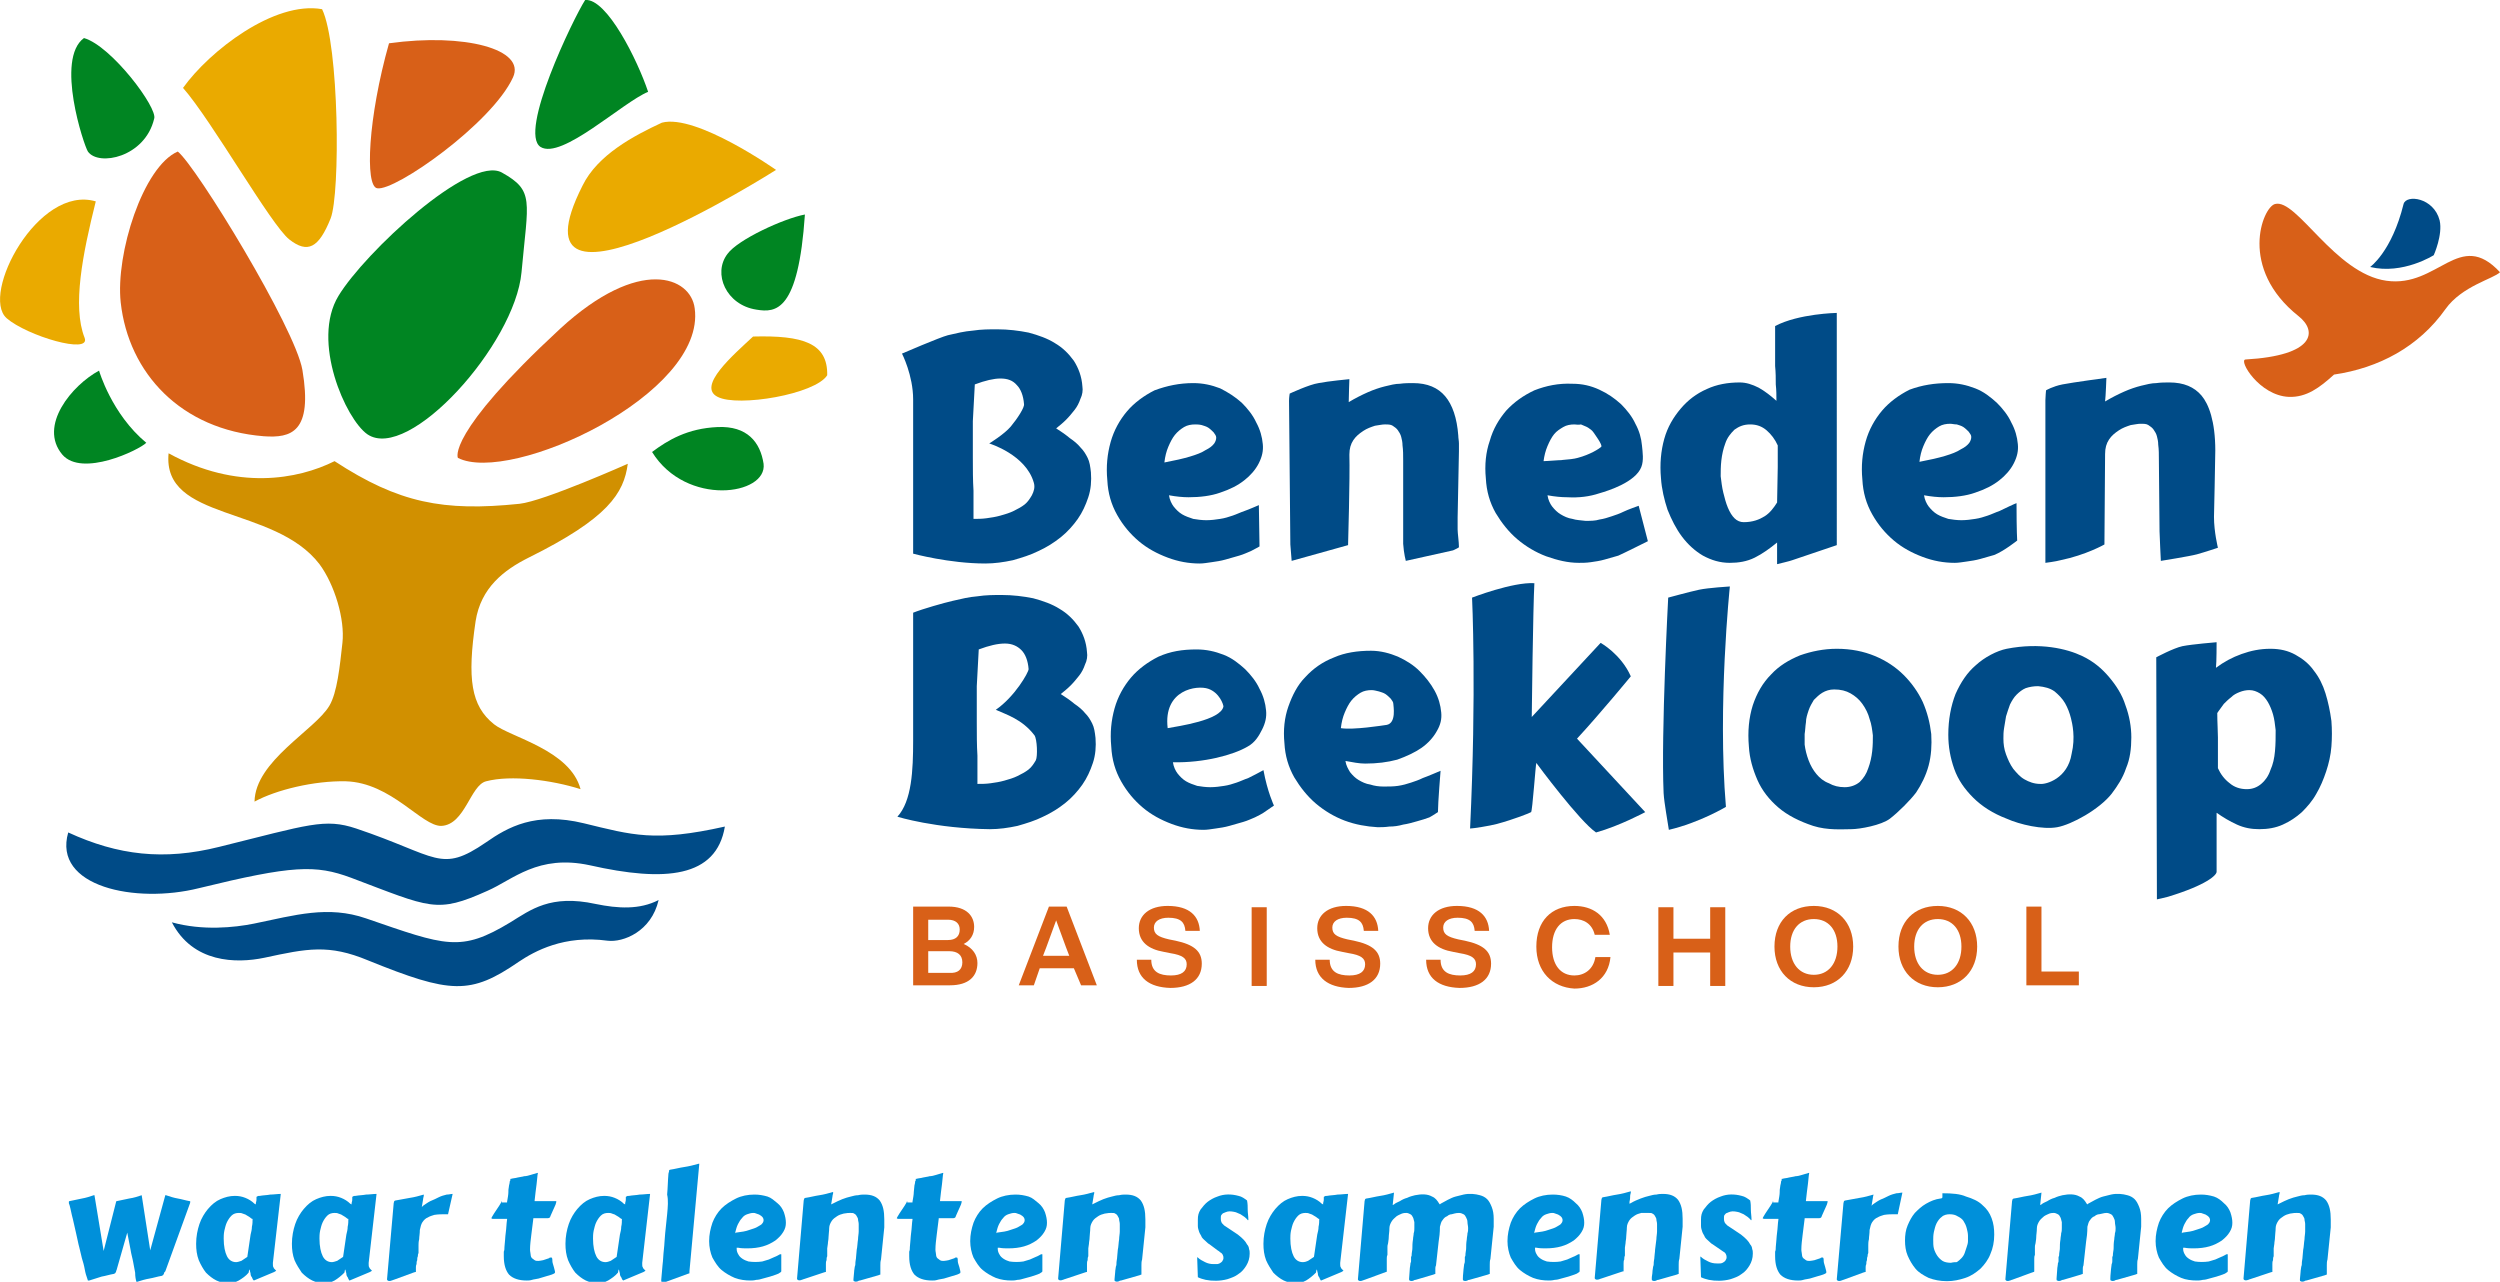 <?xml version="1.0" encoding="utf-8"?>
<!-- Generator: Adobe Illustrator 27.5.0, SVG Export Plug-In . SVG Version: 6.00 Build 0)  -->
<svg version="1.1" id="Layer_1" xmlns="http://www.w3.org/2000/svg" xmlns:xlink="http://www.w3.org/1999/xlink" x="0px" y="0px"
	 viewBox="0 0 381.1 195.4" style="enable-background:new 0 0 381.1 195.4;" xml:space="preserve">
<style type="text/css">
	.st0{fill:#004B87;}
	.st1{fill:#D86018;}
	.st2{fill:#EAAA00;}
	.st3{fill:#008522;}
	.st4{fill:#D19000;}
	.st5{fill:#0090DA;}
</style>
<g>
	<path class="st0" d="M139.2,84.4c0,0,0-20.8,0-23.5c0-3.7-1.7-7-1.7-7s5.8-2.5,7-2.8c1.3-0.3,2.5-0.6,3.8-0.7
		c1.3-0.2,2.5-0.2,3.7-0.2c1.7,0,3.3,0.2,4.8,0.5c1.5,0.4,2.9,0.9,4,1.6c1.2,0.7,2.1,1.6,2.9,2.7c0.7,1.1,1.2,2.4,1.3,3.9
		c0.1,0.6,0,1.3-0.3,1.9c-0.2,0.6-0.5,1.2-0.9,1.7c-0.4,0.5-0.8,1-1.3,1.5c-0.5,0.5-1,0.9-1.5,1.3c0.8,0.5,1.5,1,2.1,1.5
		c0.6,0.4,1.2,0.9,1.6,1.4c0.5,0.5,0.8,1,1.1,1.6c0.3,0.6,0.4,1.3,0.5,2.2c0.1,1.3,0,2.6-0.4,3.8c-0.4,1.2-0.9,2.3-1.6,3.3
		c-0.7,1-1.6,2-2.6,2.8c-1,0.8-2.1,1.5-3.4,2.1c-1.2,0.6-2.5,1-3.9,1.4c-1.4,0.3-2.8,0.5-4.2,0.5C144.7,85.9,139.2,84.4,139.2,84.4z
		 M148.6,58.6c-0.1,1.9-0.2,3.7-0.3,5.6c0,1.9,0,3.8,0,5.5c0,1.8,0,3.5,0.1,5.1c0,1.6,0,3.1,0,4.3c0.6,0,1.3,0,2-0.1
		c0.7-0.1,1.4-0.2,2.1-0.4c0.7-0.2,1.4-0.4,2-0.7s1.2-0.6,1.7-1c0.5-0.4,0.8-0.9,1.1-1.4c0.3-0.6,0.5-1.2,0.3-1.9
		c-1.2-4.3-6.8-6-6.8-6s2.3-1.4,3.3-2.6c1-1.2,2.1-2.9,2-3.4c-0.1-1.3-0.5-2.3-1.1-2.9c-0.6-0.7-1.4-1-2.5-1
		C151.5,57.7,150.2,58,148.6,58.6z"/>
	<path class="st0" d="M136.8,124.5c2.2-2.4,2.4-7.1,2.4-11.6s0-18,0-19.5c1.5-0.6,4.7-1.5,6-1.8c1.3-0.3,2.5-0.6,3.8-0.7
		c1.3-0.2,2.5-0.2,3.7-0.2c1.7,0,3.3,0.2,4.8,0.5c1.5,0.4,2.9,0.9,4,1.6c1.2,0.7,2.1,1.6,2.9,2.7c0.7,1.1,1.2,2.4,1.3,3.9
		c0.1,0.6,0,1.3-0.3,1.9c-0.2,0.6-0.5,1.2-0.9,1.7c-0.4,0.5-0.8,1-1.3,1.5c-0.5,0.5-1,0.9-1.5,1.3c0.8,0.5,1.5,1,2.1,1.5
		c0.6,0.4,1.2,0.9,1.6,1.4c0.5,0.5,0.8,1,1.1,1.6s0.4,1.3,0.5,2.2c0.1,1.3,0,2.6-0.4,3.8c-0.4,1.2-0.9,2.3-1.6,3.3
		c-0.7,1-1.6,2-2.6,2.8c-1,0.8-2.1,1.5-3.4,2.1c-1.2,0.6-2.5,1-3.9,1.4c-1.4,0.3-2.8,0.5-4.2,0.5
		C142.6,126.3,136.8,124.5,136.8,124.5z M149.2,99c-0.1,1.9-0.2,3.7-0.3,5.6c0,1.9,0,3.8,0,5.5c0,1.8,0,3.5,0.1,5.1
		c0,1.6,0,3.1,0,4.3c0.6,0,1.3,0,2-0.1c0.7-0.1,1.4-0.2,2.1-0.4c0.7-0.2,1.4-0.4,2-0.7c0.6-0.3,1.2-0.6,1.7-1
		c0.5-0.4,0.8-0.9,1.1-1.4c0.3-0.6,0.2-3.2-0.2-3.8c-1.9-2.5-4.4-3.2-5.9-3.9c2.9-2,5-5.7,5-6.2c-0.1-1.3-0.5-2.3-1.1-2.9
		s-1.4-1-2.5-1C152.1,98.1,150.8,98.4,149.2,99z"/>
	<path class="st0" d="M181.9,58.4c1.5,0,2.8,0.3,4.1,0.8c1.2,0.6,2.3,1.3,3.3,2.2c0.9,0.9,1.7,1.9,2.2,3c0.6,1.1,0.9,2.2,1,3.3
		c0.1,1-0.1,1.9-0.6,2.9c-0.5,1-1.3,1.9-2.2,2.6c-1,0.8-2.2,1.4-3.7,1.9c-1.4,0.5-3.1,0.7-4.8,0.7c-0.9,0-1.9-0.1-3-0.3
		c0.1,0.7,0.4,1.3,0.7,1.7c0.4,0.5,0.8,0.9,1.3,1.2c0.5,0.3,1.1,0.5,1.7,0.7c0.6,0.1,1.3,0.2,2,0.2c0.7,0,1.5-0.1,2.1-0.2
		c0.7-0.1,1.3-0.3,1.9-0.5c0.6-0.2,1.2-0.5,1.8-0.7s2.2-0.9,2.2-0.9l0.1,6.3c0,0-0.7,0.4-1.3,0.7c-0.5,0.2-1.1,0.5-1.8,0.7
		c-0.7,0.2-1.4,0.4-2.1,0.6c-0.7,0.2-1.4,0.3-2.1,0.4c-0.7,0.1-1.3,0.2-1.8,0.2c-1.7,0-3.3-0.3-4.9-0.9c-1.6-0.6-3.1-1.4-4.4-2.5
		c-1.3-1.1-2.4-2.4-3.3-4c-0.9-1.6-1.4-3.3-1.5-5.3c-0.2-2.1,0-4,0.5-5.8c0.5-1.8,1.4-3.4,2.5-4.7c1.1-1.3,2.6-2.4,4.2-3.2
		C177.9,58.8,179.8,58.4,181.9,58.4z M182.2,64.7c-0.6,0-1.2,0.1-1.7,0.4c-0.5,0.3-1,0.7-1.4,1.2c-0.4,0.5-0.7,1.1-1,1.8
		c-0.3,0.7-0.5,1.5-0.6,2.4c1.6-0.3,2.9-0.6,3.9-0.9s1.8-0.6,2.4-1c0.6-0.3,1-0.6,1.3-1c0.2-0.3,0.3-0.6,0.3-0.9
		c0-0.3-0.2-0.5-0.4-0.8c-0.2-0.2-0.5-0.5-0.8-0.7c-0.3-0.2-0.7-0.3-1-0.4C182.8,64.7,182.4,64.7,182.2,64.7z"/>
	<path class="st0" d="M214.3,85.5c0,0-0.3-1.1-0.4-2.6c0-0.6,0-1.1,0-1.6c0-0.5,0-1,0-1.4c0-0.5,0-1,0-1.7c0-0.6,0-1.4,0-2.3
		c0-0.9,0-2,0-3.3c0-0.8,0-1.6,0-2.4s0-1.6-0.1-2.3c0-0.5-0.1-0.9-0.2-1.3c-0.1-0.4-0.3-0.7-0.5-1c-0.2-0.3-0.5-0.5-0.8-0.7
		c-0.3-0.2-0.7-0.2-1.2-0.2c-0.4,0-0.8,0.1-1.5,0.2c-0.6,0.2-1.2,0.4-1.8,0.8c-0.6,0.4-1.1,0.8-1.5,1.4c-0.4,0.6-0.6,1.3-0.6,2.2
		c0.1,3.5-0.2,13.8-0.2,13.8l-8.6,2.4l-0.2-2.5l-0.2-21.9c0-0.5,0.1-1.1,0.1-1.1s3-1.4,4.4-1.6c1.5-0.3,4.7-0.6,4.7-0.6
		s-0.1,2.7-0.1,3.5c1-0.6,2-1.1,2.9-1.5c0.9-0.4,1.8-0.7,2.6-0.9c0.8-0.2,1.6-0.4,2.3-0.4c0.7-0.1,1.4-0.1,2-0.1
		c2.2,0,3.8,0.7,4.9,2c1.1,1.3,1.8,3.3,2,6c0,0.4,0.1,0.8,0.1,1.2c0,0.4,0,0.8,0,1.2l-0.2,10.1c0,0.7,0,1.3,0,1.8
		c0,0.6,0.2,1.9,0.2,2.7c0,0.1-0.5,0.3-0.9,0.5L214.3,85.5z"/>
	<path class="st0" d="M239.7,58.5c1.5,0,2.8,0.3,4.1,0.9c1.3,0.6,2.3,1.3,3.3,2.2c0.9,0.9,1.7,1.9,2.2,3c0.6,1.1,0.9,2.2,1,3.3
		c0.1,1,0.3,2.3-0.1,3.3c-0.9,2.3-5,3.6-6.4,4c-1.5,0.5-3.1,0.7-4.9,0.6c-0.9,0-1.9-0.1-3-0.3c0.1,0.7,0.4,1.3,0.7,1.7
		c0.4,0.5,0.8,0.9,1.3,1.2s1.1,0.6,1.8,0.7c0.6,0.2,1.3,0.2,2,0.3c0.7,0,1.5,0,2.1-0.2c0.7-0.1,1.3-0.3,1.9-0.5
		c0.6-0.2,1.2-0.4,1.8-0.7c0.6-0.3,2.3-0.9,2.3-0.9l1.4,5.4c0,0-3.8,1.9-4.5,2.2c-0.7,0.2-1.4,0.4-2.1,0.6c-0.7,0.2-1.4,0.3-2.1,0.4
		c-0.7,0.1-1.3,0.1-1.8,0.1c-1.7,0-3.3-0.4-5-1c-1.6-0.6-3.1-1.5-4.4-2.6c-1.3-1.1-2.4-2.5-3.3-4c-0.9-1.6-1.4-3.3-1.5-5.3
		c-0.2-2,0-4,0.6-5.7c0.5-1.8,1.4-3.3,2.5-4.6c1.2-1.3,2.6-2.3,4.3-3.1C235.7,58.8,237.6,58.4,239.7,58.5z M240,64.7
		c-0.6,0-1.2,0.1-1.7,0.4c-0.5,0.3-1,0.6-1.4,1.1c-0.4,0.5-0.7,1.1-1,1.8c-0.3,0.7-0.5,1.5-0.6,2.3c1.5-0.1,4.2-0.2,5.2-0.5
		c1.9-0.5,3.3-1.4,3.6-1.7c0.2-0.3-1-1.9-1.2-2.2c-0.2-0.3-0.5-0.5-0.8-0.7c-0.3-0.2-0.7-0.3-1.1-0.5
		C240.6,64.8,240.3,64.7,240,64.7z"/>
	<path class="st0" d="M280,83.1l-6.8,2.3c-0.2,0.1-2.3,0.6-2.3,0.6s0-3.1,0-3.3c-1.1,0.9-2.2,1.7-3.4,2.3c-1.2,0.6-2.5,0.8-3.8,0.8
		c-1.5,0-2.8-0.4-4.1-1.1c-1.2-0.7-2.3-1.7-3.2-2.9c-0.9-1.2-1.6-2.6-2.2-4.1c-0.5-1.5-0.9-3.2-1-4.8c-0.2-2.2,0-4.2,0.5-6
		c0.5-1.8,1.4-3.3,2.5-4.6c1.1-1.3,2.4-2.3,4-3c1.5-0.7,3.2-1,5-1c1,0,1.9,0.3,2.9,0.8c0.9,0.5,1.8,1.2,2.7,2c0-0.8,0-1.6-0.1-2.5
		c0-0.9,0-1.8-0.1-2.8c0-0.9,0-4.9,0-6.1c3.6-1.9,9.4-2,9.4-2L280,83.1z M271,71.2c0-0.5,0-1,0-1.6c0-0.5,0-1.1,0-1.7
		c-0.4-0.9-1-1.7-1.7-2.3c-0.7-0.6-1.5-0.9-2.5-0.9c-1,0-1.7,0.3-2.4,0.8c-0.6,0.6-1.1,1.2-1.4,2.1c-0.3,0.8-0.5,1.7-0.6,2.6
		c-0.1,0.9-0.1,1.7-0.1,2.4c0.1,0.8,0.2,1.7,0.4,2.5c0.2,0.8,0.4,1.6,0.7,2.3c0.3,0.7,0.6,1.2,1,1.6c0.4,0.4,0.9,0.6,1.4,0.6
		c1.4,0,2.4-0.4,3.2-0.9s1.4-1.3,1.9-2.1L271,71.2z"/>
	<path class="st0" d="M297,58.4c1.5,0,2.8,0.3,4.1,0.8s2.3,1.3,3.3,2.2c0.9,0.9,1.7,1.9,2.2,3c0.6,1.1,0.9,2.2,1,3.3
		c0.1,1-0.1,1.9-0.6,2.9c-0.5,1-1.3,1.9-2.2,2.6c-1,0.8-2.2,1.4-3.7,1.9c-1.4,0.5-3.1,0.7-4.8,0.7c-0.9,0-1.9-0.1-3-0.3
		c0.1,0.7,0.4,1.3,0.7,1.7c0.4,0.5,0.8,0.9,1.3,1.2s1.1,0.5,1.7,0.7c0.6,0.1,1.3,0.2,2,0.2c0.7,0,1.5-0.1,2.1-0.2
		c0.7-0.1,1.3-0.3,1.9-0.5c0.6-0.2,1.2-0.5,1.8-0.7c0.6-0.3,2.5-1.2,2.6-1.2c0,4.3,0.1,5.7,0.1,5.7s-2,1.6-3.5,2.2
		c-0.7,0.2-1.4,0.4-2.1,0.6c-0.7,0.2-1.4,0.3-2.1,0.4c-0.7,0.1-1.3,0.2-1.8,0.2c-1.7,0-3.3-0.3-4.9-0.9c-1.6-0.6-3.1-1.4-4.4-2.5
		c-1.3-1.1-2.4-2.4-3.3-4c-0.9-1.6-1.4-3.3-1.5-5.3c-0.2-2.1,0-4,0.5-5.8c0.5-1.8,1.4-3.4,2.5-4.7c1.1-1.3,2.6-2.4,4.2-3.2
		C293,58.7,294.9,58.4,297,58.4z M297.3,64.6c-0.6,0-1.2,0.1-1.7,0.4c-0.5,0.3-1,0.7-1.4,1.2c-0.4,0.5-0.7,1.1-1,1.8
		c-0.3,0.7-0.5,1.5-0.6,2.4c1.6-0.3,2.9-0.6,3.9-0.9c1-0.3,1.8-0.6,2.4-1c0.6-0.3,1-0.6,1.3-1c0.2-0.3,0.3-0.6,0.3-0.9
		c0-0.3-0.2-0.5-0.4-0.8c-0.2-0.2-0.5-0.5-0.8-0.7c-0.3-0.2-0.7-0.3-1-0.4C297.9,64.7,297.6,64.6,297.3,64.6z"/>
	<path class="st0" d="M329.1,70.1c0-0.8,0-1.6-0.1-2.3c0-0.5-0.1-0.9-0.2-1.3c-0.1-0.4-0.3-0.7-0.5-1c-0.2-0.3-0.5-0.5-0.8-0.7
		c-0.3-0.2-0.7-0.2-1.2-0.2c-0.4,0-0.8,0.1-1.5,0.2c-0.6,0.2-1.2,0.4-1.8,0.8c-0.6,0.4-1.1,0.8-1.5,1.4c-0.4,0.6-0.6,1.3-0.6,2.2
		L320.8,83c0,0-2.8,1.6-6.7,2.4c-0.7,0.2-2.3,0.4-2.3,0.4l0-24.8c0-0.5,0.1-1.5,0.1-1.5s1-0.6,2.5-0.9c1.5-0.3,6.7-1,6.7-1
		s-0.1,2.8-0.2,3.6c1-0.6,2-1.1,2.9-1.5c0.9-0.4,1.8-0.7,2.6-0.9c0.8-0.2,1.6-0.4,2.3-0.4c0.7-0.1,1.4-0.1,2-0.1
		c2.2,0,3.8,0.7,4.9,2c1.1,1.3,2.1,3.9,2.1,8.4c0,1.2-0.2,10.1-0.2,10.1c0,2.3,0.6,4.7,0.6,4.7s-2.1,0.7-3.2,1c-1.1,0.3-5.5,1-5.5,1
		s-0.2-4-0.2-4.5L329.1,70.1z"/>
</g>
<path class="st0" d="M182.4,99c1.5,0,2.8,0.3,4.1,0.8s2.3,1.3,3.3,2.2c0.9,0.9,1.7,1.9,2.2,3c0.6,1.1,0.9,2.2,1,3.3
	c0.1,1-0.1,1.9-0.6,2.9c-0.5,1-1.1,2-2.2,2.6c-2.2,1.3-6.7,2.5-11.4,2.4c0.1,0.7,0.4,1.3,0.7,1.7c0.4,0.5,0.8,0.9,1.3,1.2
	c0.5,0.3,1.1,0.5,1.7,0.7c0.6,0.1,1.3,0.2,2,0.2c0.7,0,1.5-0.1,2.1-0.2c0.7-0.1,1.3-0.3,1.9-0.5c0.6-0.2,1.2-0.5,1.8-0.7
	c0.6-0.3,1.6-0.8,2.3-1.2c0.6,3.3,1.6,5.4,1.6,5.4s-1.3,0.9-1.6,1.1c-0.3,0.2-0.7,0.4-1.3,0.7c-0.5,0.2-1.1,0.5-1.8,0.7
	c-0.7,0.2-1.4,0.4-2.1,0.6c-0.7,0.2-1.4,0.3-2.1,0.4c-0.7,0.1-1.3,0.2-1.8,0.2c-1.7,0-3.3-0.3-4.9-0.9c-1.6-0.6-3.1-1.4-4.4-2.5
	c-1.3-1.1-2.4-2.4-3.3-4c-0.9-1.6-1.4-3.3-1.5-5.3c-0.2-2.1,0-4,0.5-5.8c0.5-1.8,1.4-3.4,2.5-4.7c1.1-1.3,2.6-2.4,4.2-3.2
	C178.4,99.3,180.2,99,182.4,99z M178,111c1.6-0.3,8.1-1.2,8.5-3.3c0-0.3-0.6-2.1-2.3-2.7S177.3,105.1,178,111z"/>
<path class="st0" d="M209,99.2c1.5,0,2.9,0.4,4.1,0.9c1.3,0.6,2.4,1.3,3.3,2.2c0.9,0.9,1.7,1.9,2.3,3c0.6,1.1,0.9,2.2,1,3.3
	c0.1,1-0.1,1.9-0.7,2.9c-0.5,0.9-1.3,1.8-2.3,2.5c-1,0.7-2.3,1.3-3.7,1.8c-1.5,0.4-3.1,0.6-4.9,0.6c-0.9,0-1.9-0.2-3-0.4
	c0.1,0.7,0.4,1.2,0.7,1.7c0.4,0.5,0.8,0.9,1.3,1.2s1.1,0.6,1.8,0.7c0.6,0.2,1.3,0.3,2,0.3c0.8,0,1.5,0,2.2-0.1
	c0.7-0.1,1.4-0.3,2-0.5c0.6-0.2,1.2-0.4,1.8-0.7c0.6-0.2,2.7-1.1,2.7-1.1s-0.4,4.9-0.4,6.3c-0.6,0.4-1.1,0.7-1.3,0.8
	c-0.5,0.2-1.2,0.4-1.9,0.6c-0.7,0.2-1.4,0.4-2.1,0.5c-0.7,0.2-1.4,0.3-2.1,0.3c-0.7,0.1-1.3,0.1-1.8,0.1c-1.7-0.1-3.4-0.4-5-1
	c-1.6-0.6-3.1-1.5-4.4-2.6c-1.3-1.1-2.4-2.5-3.3-4c-0.9-1.6-1.4-3.3-1.5-5.2c-0.2-2,0-3.9,0.6-5.6c0.6-1.7,1.4-3.3,2.6-4.5
	c1.2-1.3,2.6-2.3,4.4-3C205,99.5,206.9,99.2,209,99.2z M209.1,105.2c-0.6,0-1.2,0.1-1.7,0.4c-0.5,0.3-1,0.7-1.4,1.2
	c-0.4,0.5-0.7,1.1-1,1.8c-0.3,0.7-0.5,1.5-0.6,2.4c1.9,0.3,6.3-0.4,7-0.5c1.5-0.3,1-2.9,1-3.2c0-0.3-0.2-0.5-0.4-0.8
	c-0.2-0.2-0.5-0.5-0.8-0.7c-0.3-0.2-0.7-0.3-1-0.4C209.8,105.3,209.4,105.2,209.1,105.2z"/>
<path class="st0" d="M233.5,109.3c0,0,10.4-11.2,10.5-11.3c0,0,3.1,1.7,4.6,5.1c0,0-4.6,5.6-8.2,9.5l10.4,11.2c0,0-3.9,2.1-7.5,3.1
	c-2.5-1.7-8.9-10.3-9.1-10.6c-0.1,0.1-0.6,7.4-0.8,7.5c-0.1,0.1-2.6,1.1-5.2,1.8c-1.1,0.3-3.7,0.7-4.1,0.7c1-21,0.3-35.2,0.3-35.2
	s6.2-2.4,9.5-2.2C233.7,92.5,233.5,108.7,233.5,109.3z"/>
<path class="st0" d="M254.3,91.1c0,0,3.3-0.9,4.7-1.2c1.4-0.3,4.7-0.5,4.7-0.5s-1.9,18.1-0.6,33.6c0,0-4,2.4-8.7,3.5
	c-0.2-1.4-0.7-4-0.8-5.6C253.2,111.6,254.3,91.1,254.3,91.1z"/>
<path class="st0" d="M280,98.9c2.2,0,4.1,0.4,5.8,1.1c1.7,0.7,3.2,1.7,4.4,2.9c1.2,1.2,2.2,2.6,2.9,4.1c0.7,1.6,1.1,3.2,1.3,4.9
	c0.1,1.7,0,3.3-0.4,4.8c-0.4,1.5-1.1,2.9-1.9,4.1c-0.9,1.2-2.7,3-4,4c-1.3,1-4.6,1.6-5.9,1.6s-3.6,0.2-5.8-0.5
	c-2.1-0.7-3.9-1.6-5.3-2.8c-1.4-1.2-2.5-2.6-3.2-4.2c-0.7-1.6-1.2-3.3-1.3-5.1c-0.2-2.3,0-4.4,0.6-6.3c0.6-1.8,1.5-3.4,2.8-4.7
	c1.2-1.3,2.7-2.2,4.4-2.9C276.1,99.3,278,98.9,280,98.9z M285.5,112.1c-0.1-0.8-0.2-1.7-0.5-2.5c-0.2-0.8-0.6-1.6-1.1-2.3
	c-0.5-0.7-1.1-1.2-1.8-1.6c-0.7-0.4-1.5-0.6-2.5-0.6c-0.7,0-1.3,0.2-1.8,0.5c-0.5,0.3-0.9,0.7-1.3,1.1c-0.3,0.5-0.6,1-0.8,1.6
	c-0.2,0.6-0.4,1.2-0.4,1.8c-0.1,0.6-0.1,1.2-0.2,1.8c0,0.6,0,1.1,0,1.6c0.1,0.8,0.3,1.6,0.6,2.4s0.7,1.5,1.2,2.1
	c0.5,0.6,1.1,1.1,1.9,1.4c0.7,0.4,1.5,0.6,2.4,0.6c0.9,0,1.7-0.3,2.3-0.8c0.6-0.6,1-1.2,1.3-2.1c0.3-0.8,0.5-1.7,0.6-2.6
	C285.5,113.6,285.5,112.8,285.5,112.1z"/>
<path class="st0" d="M317.4,100c1.7,0.8,3,1.9,4.1,3.2c1.1,1.3,2,2.7,2.5,4.3c0.6,1.6,0.9,3.3,0.9,4.9c0,1.7-0.2,3.3-0.8,4.7
	c-0.5,1.5-1.3,2.7-2.2,3.9c-1.9,2.4-6.1,4.7-8.3,5.1c-2.2,0.4-5.7-0.4-7.7-1.3c-2.1-0.8-3.8-1.9-5.1-3.2c-1.3-1.3-2.3-2.7-2.9-4.4
	c-0.6-1.7-0.9-3.4-0.9-5.2c0-2.3,0.4-4.4,1.1-6.2c0.8-1.8,1.8-3.3,3.1-4.4c1.3-1.2,3.2-2.2,4.7-2.5C311,97.9,315.1,98.9,317.4,100z
	 M315.7,109.5c-0.2-0.8-0.5-1.6-0.9-2.3c-0.4-0.7-1-1.3-1.6-1.8c-0.7-0.5-1.5-0.7-2.5-0.8c-0.7,0-1.3,0.1-1.9,0.3
	c-0.5,0.2-1,0.6-1.4,1c-0.4,0.4-0.7,0.9-1,1.5c-0.2,0.6-0.4,1.1-0.6,1.8c-0.1,0.6-0.2,1.2-0.3,1.8c-0.1,0.6-0.1,1.1-0.1,1.6
	c0,0.8,0.1,1.6,0.4,2.4s0.6,1.5,1.1,2.2c0.5,0.6,1,1.2,1.7,1.6c0.7,0.4,1.5,0.7,2.4,0.7c0.9,0.1,4.2-0.8,4.8-4.6
	C316.4,112.4,315.9,110.3,315.7,109.5z"/>
<path class="st0" d="M337.8,101.8c1.2-0.9,2.5-1.6,3.9-2.1s2.8-0.8,4.4-0.8c1.5,0,2.7,0.3,3.8,0.9c1.1,0.6,2.1,1.4,2.8,2.4
	c0.8,1,1.4,2.2,1.8,3.5c0.4,1.3,0.7,2.7,0.9,4.2c0.1,1.3,0.1,2.6,0,3.9c-0.1,1.3-0.4,2.6-0.8,3.8c-0.4,1.2-0.9,2.4-1.5,3.4
	c-0.6,1.1-1.4,2-2.2,2.8c-0.9,0.8-1.8,1.4-2.9,1.9c-1.1,0.5-2.3,0.7-3.6,0.7c-1.2,0-2.3-0.2-3.4-0.7c-1.1-0.5-2.1-1.1-3.1-1.8
	c0,0.1,0,0.4,0,0.9c0,0.5,0,7.6,0,8.1c0,0.5-1.5,2-7.4,3.8c-0.3,0.1-1.7,0.4-1.7,0.4l-0.1-36.9c0,0,2.6-1.4,4-1.7
	c1.5-0.3,5.2-0.6,5.2-0.6S337.9,101,337.8,101.8z M338,108.7c0,1.5,0.1,2.7,0.1,3.7c0,0.9,0,1.7,0,2.3c0,0.6,0,1.1,0,1.4
	c0,0.3,0,0.7,0,1c0.4,0.9,1,1.7,1.8,2.3c0.7,0.6,1.6,0.9,2.6,0.9c0.9,0,1.6-0.3,2.2-0.8c0.6-0.5,1.1-1.2,1.4-2.1
	c0.4-0.9,0.6-1.8,0.7-2.9c0.1-1.1,0.1-2.1,0.1-3.2c-0.1-0.9-0.2-1.7-0.4-2.4c-0.2-0.7-0.5-1.4-0.8-1.9s-0.7-1-1.2-1.3
	c-0.5-0.3-1-0.5-1.6-0.5c-0.5,0-1,0.1-1.5,0.3c-0.5,0.2-0.9,0.4-1.3,0.8c-0.4,0.3-0.8,0.7-1.1,1c-0.3,0.4-0.6,0.8-0.8,1.1L338,108.7
	z"/>
<g>
	<path class="st1" d="M149,146.8c0,2-1.3,3.4-4.2,3.4h-5.6v-12h5.4c2.8,0,3.9,1.5,3.9,3.1c0,1.2-0.6,2.1-1.6,2.6
		C148.3,144.5,149,145.6,149,146.8z M141.5,140.2v3.1h3c1.2,0,1.8-0.6,1.8-1.6c0-0.9-0.6-1.5-1.8-1.5H141.5z M146.7,146.7
		c0-1.1-0.7-1.7-2-1.7h-3.2v3.3h3.2C146,148.4,146.7,147.8,146.7,146.7z"/>
	<path class="st1" d="M163.7,147.6h-5.2l-0.9,2.6h-2.3l4.6-12h2.7l4.6,12h-2.4L163.7,147.6z M163,145.7l-0.5-1.3
		c-0.4-1.1-1-2.7-1.5-4.1c-0.5,1.4-1.1,3-1.5,4.1l-0.5,1.3H163z"/>
	<path class="st1" d="M173.3,146.3h2.2c0,1.9,1.3,2.4,3,2.4c1.6,0,2.4-0.6,2.4-1.7c0-0.9-0.6-1.4-2.5-1.7l-1-0.2
		c-2.3-0.4-3.8-1.5-3.8-3.6c0-2,1.6-3.4,4.4-3.4c3.4,0,4.8,1.6,4.9,3.8h-2.2c-0.1-1.3-0.7-2-2.6-2c-1.4,0-2.2,0.6-2.2,1.5
		c0,1,0.6,1.4,2.3,1.8l1,0.2c2.8,0.6,4,1.6,4,3.5c0,2.4-1.8,3.7-4.8,3.7C175.2,150.5,173.3,149.1,173.3,146.3z"/>
	<path class="st1" d="M190.8,138.3h2.3v12h-2.3V138.3z"/>
	<path class="st1" d="M200.5,146.3h2.2c0,1.9,1.3,2.4,3,2.4c1.6,0,2.4-0.6,2.4-1.7c0-0.9-0.6-1.4-2.5-1.7l-1-0.2
		c-2.3-0.4-3.8-1.5-3.8-3.6c0-2,1.6-3.4,4.4-3.4c3.4,0,4.8,1.6,4.9,3.8h-2.2c-0.1-1.3-0.7-2-2.6-2c-1.4,0-2.2,0.6-2.2,1.5
		c0,1,0.6,1.4,2.3,1.8l1,0.2c2.8,0.6,4,1.6,4,3.5c0,2.4-1.8,3.7-4.8,3.7C202.5,150.5,200.5,149.1,200.5,146.3z"/>
	<path class="st1" d="M217.4,146.3h2.2c0,1.9,1.3,2.4,3,2.4c1.6,0,2.4-0.6,2.4-1.7c0-0.9-0.6-1.4-2.5-1.7l-1-0.2
		c-2.3-0.4-3.8-1.5-3.8-3.6c0-2,1.6-3.4,4.4-3.4c3.4,0,4.8,1.6,4.9,3.8h-2.2c-0.1-1.3-0.7-2-2.6-2c-1.4,0-2.2,0.6-2.2,1.5
		c0,1,0.6,1.4,2.3,1.8l1,0.2c2.8,0.6,4,1.6,4,3.5c0,2.4-1.8,3.7-4.8,3.7C219.3,150.5,217.4,149.1,217.4,146.3z"/>
	<path class="st1" d="M234.2,144.3c0-3.9,2.3-6.2,5.8-6.2c2.7,0,4.9,1.4,5.4,4.4h-2.3c-0.4-1.7-1.7-2.4-3.1-2.4
		c-2.1,0-3.4,1.6-3.4,4.3c0,2.7,1.3,4.3,3.4,4.3c1.5,0,2.9-0.9,3.2-2.8h2.3c-0.3,3.2-2.7,4.8-5.5,4.8
		C236.6,150.5,234.2,148.1,234.2,144.3z"/>
	<path class="st1" d="M263,138.3v12h-2.3v-5.1h-5.6v5.1h-2.3v-12h2.3v4.8h5.6v-4.8H263z"/>
	<path class="st1" d="M270.5,144.3c0-3.8,2.4-6.2,6-6.2c3.6,0,6,2.5,6,6.2s-2.4,6.2-6,6.2C272.9,150.5,270.5,148,270.5,144.3z
		 M280.1,144.3c0-2.6-1.4-4.2-3.6-4.2s-3.6,1.6-3.6,4.2c0,2.6,1.4,4.3,3.6,4.3S280.1,146.9,280.1,144.3z"/>
	<path class="st1" d="M289.4,144.3c0-3.8,2.4-6.2,6-6.2c3.6,0,6,2.5,6,6.2s-2.4,6.2-6,6.2C291.8,150.5,289.4,148,289.4,144.3z
		 M299,144.3c0-2.6-1.4-4.2-3.6-4.2s-3.6,1.6-3.6,4.2c0,2.6,1.4,4.3,3.6,4.3S299,146.9,299,144.3z"/>
	<path class="st1" d="M316.9,148.2v2h-8v-12h2.3v9.9H316.9z"/>
</g>
<path class="st2" d="M126.1,57.2c0.1-4.9-3.7-6.1-11.3-5.9c-3,2.8-8.6,7.6-5.4,9.2C112.5,62.1,124.3,60.1,126.1,57.2z"/>
<path class="st3" d="M22.3,67.5c-5.3-4.4-7.2-11-7.2-11c-4.1,2.2-9.3,8.4-5.6,12.8C12.5,72.8,21.2,68.6,22.3,67.5z"/>
<path class="st1" d="M57.5,28.7c-1.9-0.3-1.4-10.8,1.8-22.1C70.8,5,80.2,7.5,78.2,11.8C75,18.8,60.2,29.2,57.5,28.7z"/>
<path class="st3" d="M56,66.2c-3.3-2.3-8.6-14.2-4.4-21.1c4-6.6,20-21.5,24.9-18.8c5,2.8,4,4.2,3,15.2S62.3,70.5,56,66.2z"/>
<path class="st2" d="M27.9,13.4c4.4,5,13.4,20.9,16.2,23.1s4.5,1.3,6.3-3.2c1.5-3.8,1.3-26.5-1.3-31.9C41.8,0.1,31.9,7.8,27.9,13.4z
	"/>
<path class="st2" d="M14.6,30.7c-2,8-3.6,16-1.7,20.8c1,2.6-8.8-0.3-11.9-3C-3,44.9,5.8,28.1,14.6,30.7z"/>
<path class="st3" d="M98.8,14c-3.9,1.6-13.2,10.4-16.4,8.4C79,20.2,87.4,2.8,89.2,0C92.5-0.3,97.2,9.2,98.8,14z"/>
<path class="st3" d="M12.8,5.8C8.4,9,12.8,22.2,13.4,23.1c1.6,2.3,8.7,0.9,10.1-5C24.1,16.5,17,7,12.8,5.8z"/>
<path class="st3" d="M109.4,65.1c-4.6,0.2-7.6,2-10,3.8c5.2,8.4,17.6,6.6,17,1.8C115.9,67.4,113.9,64.9,109.4,65.1z"/>
<path class="st3" d="M122.7,32.7c-3.2,0.6-10.2,3.8-11.8,6c-2.3,3-0.2,7.8,4.4,8.5C118.3,47.7,121.7,47.5,122.7,32.7z"/>
<path class="st1" d="M105.9,47c-0.6-4.8-8.4-8-20.5,3.1C67.9,66.3,69.8,69.8,69.8,69.8C77.8,73.9,107.7,60.1,105.9,47z"/>
<path class="st2" d="M118.3,25.9c0,0-12.2-8.6-17.4-7.2c-4.3,2-9.8,4.9-12.1,9.6C76.6,52.4,118.3,25.9,118.3,25.9z"/>
<path class="st1" d="M18.4,46.1c1.2,10.8,9.2,19.4,21.8,20.4c4.2,0.3,7.5-0.6,5.9-10.1c-1.1-6.4-16.2-31.1-19-33.3
	C21.8,25.4,17.6,38.7,18.4,46.1z"/>
<path class="st4" d="M25.7,69.1C24.7,79.5,41.8,77,48.7,86c2.3,3.1,3.9,8.4,3.5,12c-0.4,3.6-0.8,7.6-2,9.6
	c-2.2,3.7-11.3,8.4-11.4,14.6c3.3-1.8,9.1-3.2,13.9-3.1c7,0.2,11.6,6.9,14.6,6.8c3.6-0.2,4.4-6.2,6.8-6.8c3.8-1,10-0.2,14.4,1.2
	c-1.6-6-10.7-7.9-13.2-9.9c-3.5-2.8-4.1-6.9-2.8-15.7c0.8-5.1,4.3-7.8,8.1-9.7c12.1-6,14.5-9.8,15.1-14.3c0,0-12.8,5.7-16.5,6.1
	c-11.6,1.2-18.4-0.1-28.2-6.5C45.4,73.1,36.1,74.8,25.7,69.1z"/>
<path class="st0" d="M110.5,126c-10.7,2.4-14.1,1.3-21.5-0.5c-7.4-1.8-11.6,0.6-14.9,2.9c-7,4.8-7.3,2.1-19.8-2.1
	c-4.8-1.6-7.2-0.6-20.9,2.8c-8.4,2.1-15.4,1.3-23-2.2c-2.4,8.3,10.3,10.9,19.9,8.5c14.3-3.5,17.8-3.6,23.2-1.6
	c12.2,4.6,13,5.5,20.8,2c3.9-1.7,7.7-5.6,15.6-3.9C101.4,134.5,109.2,133.8,110.5,126z"/>
<g>
	<path class="st0" d="M90.8,137.8c-6.9-1.5-9.9,0.9-13,2.8c-7.6,4.6-9.8,3.6-22-0.6c-5.8-2-10.8-0.5-17.1,0.8
		c-3,0.6-7.8,1.1-12.5-0.2c3.2,6.2,9.8,6.3,14.1,5.4c6.5-1.4,9.8-2.1,15.8,0.4c12.6,5.1,15.6,5.3,23,0.2c2.4-1.6,6.9-4.1,13.5-3.2
		c2.4,0.3,6.7-1.4,7.8-6.2C97.5,138.7,94.2,138.5,90.8,137.8z"/>
</g>
<path class="st1" d="M346.8,31.1c-1.9,0.5-5.6,9.8,3.6,17.1c2.9,2.3,2.5,6-8.1,6.6c-1.1,0.1,2.1,5.5,6.6,5.7
	c2.7,0.1,4.7-1.4,6.9-3.4c6.8-1,12.9-4.2,17-10c2.5-3.5,7.3-4.6,8.3-5.6c-6.2-6.7-9.4,2.4-17.3,1.3S350.1,30.2,346.8,31.1z"/>
<path class="st0" d="M361.3,40.7c0,0,3.3-2.3,5.1-9.6c0.4-1.5,4.6-1,5.5,2.5c0.5,2.2-0.9,5.3-0.9,5.3S366.3,41.9,361.3,40.7z"/>
<g>
	<g>
		<path class="st5" d="M20.8,195.4C20.8,195.4,20.8,195.4,20.8,195.4L20.8,195.4c0.1,0,0.1,0,0.1,0c0.6-0.2,1.3-0.4,1.9-0.5
			c0.6-0.1,1.2-0.3,1.8-0.4c0.1,0,0.1,0,0.2-0.1c0,0,0.1,0,0.1-0.1c0,0,0.1-0.1,0.1-0.2c0-0.1,0.1-0.2,0.2-0.3l3.7-10.2
			c0.1-0.2,0.1-0.4,0.1-0.4c0-0.1,0-0.1-0.1-0.1c-0.6-0.1-1.2-0.3-1.8-0.4c-0.6-0.1-1.2-0.3-1.8-0.5c0,0-0.1,0-0.1,0c0,0,0,0,0,0
			l-2.3,8.4l-1.3-8.4c0,0,0,0,0,0c-0.6,0.2-1.2,0.4-1.9,0.5l-1.9,0.4c-0.1,0-0.1,0.1-0.1,0.1l-1.9,7.5l-1.4-8.5c0,0,0,0,0,0
			c0,0-0.1,0-0.1,0c-0.6,0.2-1.2,0.4-1.8,0.5c-0.6,0.1-1.3,0.3-1.9,0.4c-0.1,0-0.1,0.1-0.1,0.1c0,0.1,0,0.1,0,0.2c0,0,0,0.1,0.1,0.3
			c0.2,0.7,0.3,1.4,0.5,2.1l0.5,2.2c0.2,0.8,0.3,1.5,0.5,2.2c0.2,0.7,0.3,1.4,0.5,2c0.2,0.6,0.3,1.2,0.4,1.7
			c0.1,0.5,0.3,0.9,0.4,1.3l0,0l0.1,0c0,0,0,0,0.1,0c0.6-0.2,1.3-0.4,1.9-0.6c0.6-0.1,1.2-0.3,1.8-0.4c0.1,0,0.1,0,0.2-0.1
			c0,0,0.1,0,0.1-0.1c0,0,0.1-0.1,0.1-0.2c0-0.1,0.1-0.2,0.1-0.3l1.6-5.6l0.5,2.6c0.1,0.7,0.3,1.3,0.4,1.9c0.1,0.6,0.2,1.1,0.3,1.6
			C20.6,194.6,20.7,195.1,20.8,195.4C20.8,195.4,20.8,195.4,20.8,195.4z"/>
	</g>
	<g>
		<path class="st5" d="M38,193.5l0.1,0.2c0,0.2,0.1,0.3,0.1,0.5c0,0.2,0.1,0.4,0.2,0.5c0.1,0.2,0.1,0.3,0.2,0.4
			c0.1,0.1,0.1,0.1,0.1,0.1c0,0,0,0,0,0l0,0l3.1-1.3c0.2-0.1,0.3-0.2,0.3-0.2c0,0,0,0,0,0c-0.1-0.1-0.1-0.1-0.2-0.2
			c-0.1-0.1-0.2-0.2-0.2-0.3c-0.1-0.1-0.1-0.3-0.1-0.5v-0.1c0,0,0-0.1,0-0.1l1.2-10.5c-0.5,0-1.1,0.1-1.6,0.1
			c-0.5,0.1-1.1,0.1-1.6,0.2c-0.2,0-0.3,0-0.4,0.1c0,0-0.1,0-0.1,0.1c0,0,0,0.1,0,0.3c0,0.1,0,0.3-0.1,0.6l0,0.2l-0.2-0.1
			c-0.4-0.4-0.9-0.7-1.4-0.9c-0.5-0.2-1-0.3-1.6-0.3c-0.8,0-1.5,0.2-2.2,0.5s-1.3,0.8-1.9,1.5c-0.5,0.6-1,1.4-1.3,2.3
			c-0.3,0.9-0.5,1.9-0.5,3c0,0.9,0.1,1.7,0.4,2.5c0.3,0.7,0.7,1.4,1.1,1.9c0.5,0.5,1,0.9,1.6,1.2c1.1,0.5,2.3,0.6,3.4,0
			c0.5-0.3,1.1-0.7,1.5-1.2L38,193.5z M36,192.4c-0.6,0-1.1-0.3-1.4-0.9c-0.3-0.6-0.5-1.5-0.5-2.7c0-0.3,0-0.7,0.1-1.2
			c0.1-0.4,0.2-0.9,0.4-1.3c0.2-0.4,0.4-0.7,0.7-1c0.3-0.3,0.7-0.4,1.1-0.4c0.2,0,0.4,0,0.6,0.1c0.2,0.1,0.4,0.1,0.5,0.2
			c0.2,0.1,0.3,0.2,0.5,0.3c0.1,0.1,0.3,0.2,0.4,0.3l0.1,0l0,0.1c0,0.3,0,0.7-0.1,1.1c0,0.4-0.1,0.8-0.2,1.2l-0.5,3.4l0,0
			c-0.3,0.2-0.6,0.4-0.9,0.6C36.5,192.3,36.2,192.4,36,192.4z"/>
	</g>
	<g>
		<path class="st5" d="M52.6,193.5l0.1,0.2c0,0.2,0.1,0.3,0.1,0.5c0,0.2,0.1,0.4,0.2,0.5c0.1,0.2,0.1,0.3,0.2,0.4
			c0,0.1,0.1,0.1,0.1,0.1c0,0,0,0,0,0l0,0l3.1-1.3c0.2-0.1,0.3-0.2,0.3-0.2c0,0,0,0,0,0c-0.1-0.1-0.1-0.1-0.2-0.2
			c-0.1-0.1-0.2-0.2-0.2-0.3c-0.1-0.1-0.1-0.3-0.1-0.5v-0.1c0,0,0-0.1,0-0.1l1.2-10.5c-0.5,0-1.1,0.1-1.6,0.1
			c-0.5,0.1-1.1,0.1-1.6,0.2c-0.2,0-0.3,0-0.4,0.1c0,0-0.1,0-0.1,0.1c0,0,0,0.1,0,0.3c0,0.1,0,0.3-0.1,0.6l0,0.2l-0.2-0.1
			c-0.4-0.4-0.9-0.7-1.4-0.9c-0.5-0.2-1-0.3-1.6-0.3c-0.8,0-1.5,0.2-2.2,0.5c-0.7,0.3-1.3,0.8-1.9,1.5c-0.5,0.6-1,1.4-1.3,2.3
			c-0.3,0.9-0.5,1.9-0.5,3c0,0.9,0.1,1.7,0.4,2.5c0.3,0.7,0.7,1.3,1.1,1.9c0.5,0.5,1,0.9,1.6,1.2c1.1,0.5,2.3,0.6,3.4,0
			c0.5-0.3,1-0.7,1.5-1.2L52.6,193.5z M50.6,192.4c-0.6,0-1.1-0.3-1.4-0.9c-0.3-0.6-0.5-1.5-0.5-2.7c0-0.3,0-0.7,0.1-1.2
			c0.1-0.4,0.2-0.9,0.4-1.3c0.2-0.4,0.4-0.7,0.7-1c0.3-0.3,0.7-0.4,1.1-0.4c0.2,0,0.4,0,0.6,0.1c0.2,0.1,0.4,0.1,0.5,0.2
			c0.2,0.1,0.3,0.2,0.5,0.3c0.1,0.1,0.3,0.2,0.4,0.3l0.1,0l0,0.1c0,0.3,0,0.7-0.1,1.1c0,0.4-0.1,0.8-0.2,1.2l-0.5,3.4l0,0
			c-0.3,0.2-0.6,0.4-0.9,0.6C51.1,192.3,50.8,192.4,50.6,192.4z"/>
	</g>
	<g>
		<path class="st5" d="M64.6,182.1c-0.7,0.2-1.4,0.4-2.1,0.5c-0.7,0.1-1.5,0.3-2.2,0.4c-0.1,0-0.2,0.1-0.2,0.1
			c0,0.1-0.1,0.2-0.1,0.5l-1,11.4c0,0.1,0,0.1,0.1,0.2c0.1,0.1,0.4,0.1,0.6,0c0.1,0,0.2-0.1,0.3-0.1l3-1.1c0.3-0.1,0.3-0.1,0.4-0.1
			c0,0,0,0,0-0.1c0,0,0-0.1,0-0.1c0,0,0-0.1,0-0.2c0,0,0-0.1,0-0.3c0-0.1,0-0.3,0.1-0.5c0-0.2,0-0.4,0.1-0.6c0-0.2,0-0.4,0.1-0.6
			c0-0.2,0-0.3,0.1-0.5c0-0.1,0-0.2,0-0.2c0-0.1,0-0.3,0-0.4c0-0.1,0-0.3,0-0.6c0-0.2,0-0.5,0.1-0.9c0-0.4,0.1-0.8,0.1-1.4
			c0.1-0.5,0.2-0.9,0.4-1.2c0.2-0.3,0.5-0.6,0.8-0.7c0.3-0.2,0.7-0.3,1-0.4c0.6-0.1,1.2-0.1,1.7-0.1l0.4,0L69,182
			c-0.3,0-0.5,0.1-0.9,0.1c-0.4,0.1-0.8,0.2-1.2,0.4s-0.8,0.4-1.3,0.6c-0.4,0.2-0.8,0.5-1.1,0.7l-0.2,0.2l0.2-1.2
			c0-0.2,0.1-0.4,0.1-0.5C64.6,182.2,64.6,182.2,64.6,182.1C64.6,182.1,64.6,182.1,64.6,182.1z"/>
	</g>
	<g>
		<path class="st5" d="M76.5,183.1c0,0-0.1,0.1-0.1,0.2l-0.3,0.5c-0.1,0.2-0.3,0.4-0.4,0.6c-0.1,0.2-0.3,0.4-0.4,0.6
			c-0.1,0.2-0.2,0.3-0.3,0.5c-0.1,0.2-0.1,0.2-0.1,0.2c0,0,0.1,0.1,0.2,0.1c0.2,0,0.5,0,0.9,0h1.3l0,0.1c-0.1,0.6-0.1,1.3-0.2,2
			c-0.1,0.7-0.1,1.4-0.2,2.2c0,0.2,0,0.5-0.1,0.7c0,0.2,0,0.4,0,0.7c0,1.3,0.3,2.2,0.8,2.8c0.6,0.6,1.5,0.9,2.7,0.9
			c0.2,0,0.5,0,0.8-0.1c0.3-0.1,0.6-0.1,1-0.2c0.3-0.1,0.7-0.2,1-0.3c0.3-0.1,0.7-0.2,1-0.3c0.2-0.1,0.3-0.1,0.4-0.2
			c0,0,0.1,0,0.1-0.1c0,0,0,0,0-0.1c0,0,0-0.1,0-0.1c-0.1-0.4-0.2-0.8-0.3-1.1c-0.1-0.3-0.1-0.5-0.1-0.7c0-0.2-0.1-0.3-0.1-0.3
			c0,0,0,0-0.2,0c-0.1,0-0.1,0-0.2,0.1c-0.3,0.1-0.6,0.2-0.9,0.3c-0.5,0.1-1,0.2-1.3,0c-0.1-0.1-0.3-0.2-0.4-0.3
			c-0.1-0.1-0.2-0.3-0.2-0.5c0-0.2-0.1-0.5-0.1-0.8c0-0.7,0.1-1.5,0.2-2.3c0.1-0.8,0.2-1.6,0.3-2.4l0-0.1h2.2c0.2,0,0.3-0.1,0.3-0.1
			c0,0,0.1-0.1,0.1-0.2l0.4-0.9c0.2-0.4,0.3-0.7,0.4-0.9c0.1-0.3,0.1-0.4,0.1-0.4c0-0.1,0-0.1,0-0.1c0,0-0.1,0-0.1,0h-3.2l0-0.1
			c0.1-0.9,0.2-1.8,0.3-2.5c0.1-0.7,0.1-1.3,0.2-1.7c0,0,0,0,0,0c0,0,0,0-0.1,0c-0.3,0.1-0.7,0.2-1,0.3c-0.3,0.1-0.7,0.2-1,0.2
			c-0.3,0.1-0.6,0.1-1,0.2c-0.3,0.1-0.7,0.1-1,0.2c-0.1,0-0.1,0-0.1,0c0,0,0,0,0,0.1c0,0.1,0,0.2-0.1,0.3c0,0.1,0,0.3-0.1,0.6
			c0,0.2-0.1,0.5-0.1,0.8l0,0.2c0,0.4-0.1,0.9-0.2,1.5l0,0.1H76.5z M82,178.7L82,178.7L82,178.7z"/>
	</g>
	<g>
		<path class="st5" d="M94.3,193.5l0.1,0.2c0,0.2,0.1,0.3,0.1,0.5c0,0.2,0.1,0.4,0.2,0.5c0.1,0.2,0.1,0.3,0.2,0.4
			c0.1,0.1,0.1,0.1,0.1,0.1c0,0,0,0,0,0l0,0l3.1-1.3c0.2-0.1,0.3-0.2,0.3-0.2c0,0,0,0,0,0c-0.1-0.1-0.1-0.1-0.2-0.2
			c-0.1-0.1-0.2-0.2-0.2-0.3c-0.1-0.1-0.1-0.3-0.1-0.5v-0.1c0,0,0-0.1,0-0.1l1.2-10.5c-0.5,0-1.1,0.1-1.6,0.1
			c-0.5,0.1-1.1,0.1-1.6,0.2c-0.2,0-0.3,0-0.4,0.1c0,0-0.1,0-0.1,0.1c0,0,0,0.1,0,0.3c0,0.1,0,0.3-0.1,0.6l0,0.2l-0.2-0.1
			c-0.4-0.4-0.9-0.7-1.4-0.9c-0.5-0.2-1-0.3-1.6-0.3c-0.8,0-1.5,0.2-2.2,0.5s-1.3,0.8-1.9,1.5c-0.5,0.6-1,1.4-1.3,2.3
			c-0.3,0.9-0.5,1.9-0.5,3c0,0.9,0.1,1.7,0.4,2.5c0.3,0.7,0.7,1.4,1.1,1.9c0.5,0.5,1,0.9,1.6,1.2c1.1,0.5,2.3,0.6,3.4,0
			c0.5-0.3,1.1-0.7,1.5-1.2L94.3,193.5z M92.3,192.4c-0.6,0-1.1-0.3-1.4-0.9c-0.3-0.6-0.5-1.5-0.5-2.7c0-0.3,0-0.7,0.1-1.2
			c0.1-0.4,0.2-0.9,0.4-1.3c0.2-0.4,0.4-0.7,0.7-1c0.3-0.3,0.7-0.4,1.1-0.4c0.2,0,0.4,0,0.6,0.1c0.2,0.1,0.4,0.1,0.5,0.2
			c0.2,0.1,0.3,0.2,0.5,0.3c0.1,0.1,0.3,0.2,0.4,0.3l0.1,0l0,0.1c0,0.3,0,0.7-0.1,1.1c0,0.4-0.1,0.8-0.2,1.2l-0.5,3.4l0,0
			c-0.3,0.2-0.6,0.4-0.9,0.6C92.8,192.3,92.6,192.4,92.3,192.4z"/>
	</g>
	<g>
		<path class="st5" d="M101.7,185.1l-0.3,2.9c-0.1,0.9-0.1,1.7-0.2,2.5c-0.1,0.8-0.1,1.6-0.2,2.3l-0.2,2.3l0,0.1
			c0,0.1,0,0.2,0.1,0.2c0.1,0.1,0.4,0.1,0.6,0c0.1,0,0.2-0.1,0.3-0.1l3-1.1c0.3-0.1,0.3-0.1,0.3-0.1c0,0,0,0,0-0.1v-0.2l1.5-16.4
			c0,0-0.1,0-0.1,0c-0.7,0.2-1.5,0.4-2.2,0.5c-0.7,0.1-1.4,0.3-2.1,0.4c-0.1,0-0.2,0.1-0.2,0.1c0,0.1,0,0.2-0.1,0.5
			c-0.1,1.1-0.1,2.1-0.2,3.2C101.9,183,101.8,184,101.7,185.1L101.7,185.1z"/>
	</g>
	<g>
		<path class="st5" d="M115,182.1c-1,0-2,0.2-2.8,0.6c-0.8,0.4-1.6,0.9-2.2,1.5c-0.6,0.6-1.1,1.4-1.4,2.2c-0.3,0.9-0.5,1.8-0.5,2.8
			c0,0.9,0.2,1.8,0.5,2.5c0.4,0.7,0.8,1.4,1.4,1.9c0.6,0.5,1.3,0.9,2,1.2c0.8,0.3,1.6,0.4,2.4,0.4c0.2,0,0.5,0,0.9-0.1
			c0.3,0,0.7-0.1,1-0.2c0.4-0.1,0.7-0.2,1.1-0.3c0.3-0.1,0.6-0.2,0.9-0.3c0.3-0.1,0.5-0.2,0.6-0.3c0.2-0.1,0.2-0.2,0.2-0.2
			c0,0,0,0,0-0.1c0,0,0,0,0-0.1l0,0l0,0c0-0.4,0-0.7,0-1c0-0.3,0-0.6,0-0.8c0-0.2,0-0.4,0-0.6l-0.2,0c-0.2,0.1-0.5,0.3-0.8,0.4
			c-0.3,0.1-0.6,0.3-0.9,0.4c-0.3,0.1-0.7,0.2-1,0.3c-0.7,0.1-1.4,0.1-2.1,0c-0.3-0.1-0.6-0.2-0.9-0.4c-0.3-0.2-0.5-0.4-0.6-0.6
			c-0.2-0.3-0.3-0.6-0.3-0.9l0-0.2l0.2,0c0.5,0.1,1,0.1,1.4,0.1c0.9,0,1.7-0.1,2.4-0.3c0.7-0.2,1.3-0.5,1.9-0.9
			c0.5-0.4,0.9-0.8,1.2-1.3c0.3-0.5,0.4-0.9,0.4-1.4c0-0.5-0.1-1-0.3-1.6c-0.2-0.5-0.5-1-1-1.4s-0.9-0.8-1.5-1
			C116.3,182.2,115.7,182.1,115,182.1z M112.1,188l0-0.2c0.1-0.4,0.2-0.8,0.4-1.2c0.2-0.4,0.4-0.7,0.6-0.9c0.2-0.3,0.5-0.5,0.8-0.6
			c0.3-0.1,0.6-0.2,0.9-0.2c0.2,0,0.3,0,0.5,0.1c0.2,0.1,0.4,0.1,0.5,0.2c0.2,0.1,0.3,0.2,0.4,0.3c0.1,0.1,0.2,0.3,0.2,0.5
			c0,0.2-0.1,0.4-0.2,0.5c-0.1,0.2-0.4,0.3-0.7,0.5c-0.3,0.2-0.7,0.3-1.3,0.5c-0.5,0.2-1.2,0.3-2,0.4L112.1,188z"/>
	</g>
	<g>
		<path class="st5" d="M129.6,184.9c0.3,0,0.5,0,0.6,0.1c0.2,0.1,0.3,0.2,0.4,0.4c0.1,0.2,0.2,0.3,0.2,0.5c0,0.2,0.1,0.4,0.1,0.7
			c0,0.3,0,0.7,0,1.1c0,0.4-0.1,0.8-0.1,1.2c-0.1,0.6-0.1,1.2-0.2,1.6l-0.1,1.1c0,0.3-0.1,0.6-0.1,0.8c0,0.2,0,0.5-0.1,0.7
			c0,0.2-0.1,0.5-0.1,0.8l-0.1,1.1l0,0.1c0,0.1,0,0.2,0.1,0.2c0.1,0.1,0.4,0.1,0.6,0c0.1-0.1,0.3-0.1,0.3-0.1l2.8-0.8
			c0.2-0.1,0.3-0.1,0.3-0.1c0,0,0,0,0-0.1c0,0,0-0.1,0-0.1c0,0,0-0.1,0-0.2c0-0.4,0-0.7,0-1c0-0.3,0-0.6,0.1-0.9l0.5-4.9
			c0-0.2,0-0.4,0-0.6c0-0.2,0-0.4,0-0.6c0-1.3-0.2-2.2-0.7-2.9c-0.5-0.6-1.2-0.9-2.3-0.9c-0.3,0-0.6,0-1,0.1c-0.4,0-0.7,0.1-1.1,0.2
			c-0.4,0.1-0.8,0.2-1.3,0.4c-0.5,0.2-0.9,0.4-1.5,0.7l-0.2,0.1l0.2-1.2c0-0.2,0.1-0.4,0.1-0.5c0-0.1,0-0.2,0-0.2c0,0,0,0,0,0
			c-0.7,0.2-1.4,0.4-2.1,0.5c-0.7,0.1-1.4,0.3-2.1,0.4c-0.1,0-0.2,0.1-0.2,0.1c0,0.1-0.1,0.2-0.1,0.5l-1,11.7c0,0.1,0,0.1,0.1,0.2
			c0.1,0.1,0.4,0.1,0.6,0c0.1,0,0.2-0.1,0.3-0.1l3-1c0.3-0.1,0.3-0.1,0.4-0.1c0,0,0,0,0-0.1c0,0,0-0.1,0-0.1c0,0,0-0.1,0-0.2
			c0,0,0-0.1,0-0.3c0-0.1,0-0.3,0-0.5c0-0.2,0-0.4,0.1-0.6c0-0.2,0-0.4,0.1-0.6l0-0.1c0-0.2,0-0.3,0-0.4c0-0.1,0-0.2,0-0.3
			c0-0.1,0-0.3,0-0.4l0.1-0.7c0-0.3,0.1-0.6,0.1-1c0-0.4,0.1-0.9,0.1-1.4c0-0.4,0.2-0.8,0.4-1.1c0.2-0.3,0.5-0.5,0.8-0.7
			c0.3-0.2,0.6-0.3,1-0.4C129.1,184.9,129.4,184.9,129.6,184.9z"/>
	</g>
	<g>
		<path class="st5" d="M138.3,183.1c0,0-0.1,0.1-0.1,0.2l-0.3,0.5c-0.1,0.2-0.3,0.4-0.4,0.6c-0.1,0.2-0.3,0.4-0.4,0.6
			c-0.1,0.2-0.2,0.3-0.3,0.5c-0.1,0.2-0.1,0.2-0.1,0.2c0,0,0.1,0.1,0.2,0.1c0.2,0,0.5,0,0.9,0h1.3l0,0.1c-0.1,0.6-0.1,1.3-0.2,2
			c-0.1,0.7-0.1,1.4-0.2,2.2c0,0.2,0,0.5-0.1,0.7c0,0.2,0,0.5,0,0.7c0,1.3,0.3,2.2,0.8,2.8c0.6,0.6,1.5,0.9,2.7,0.9
			c0.2,0,0.5,0,0.8-0.1c0.3-0.1,0.6-0.1,1-0.2c0.3-0.1,0.7-0.2,1-0.3c0.3-0.1,0.7-0.2,1-0.3c0.2-0.1,0.3-0.1,0.4-0.2
			c0,0,0.1,0,0.1-0.1c0,0,0,0,0-0.1c0,0,0-0.1,0-0.1c-0.1-0.5-0.2-0.8-0.3-1.1c-0.1-0.3-0.1-0.5-0.1-0.7c0-0.2-0.1-0.3-0.1-0.3
			c0,0-0.1,0-0.2,0c-0.1,0-0.1,0-0.2,0.1c-0.3,0.1-0.6,0.2-0.9,0.3c-0.5,0.1-1,0.2-1.3,0c-0.1-0.1-0.3-0.2-0.4-0.3
			c-0.1-0.1-0.2-0.3-0.2-0.5c0-0.2-0.1-0.5-0.1-0.8c0-0.7,0.1-1.5,0.2-2.3c0.1-0.8,0.2-1.6,0.3-2.4l0-0.1h2.2c0.2,0,0.3-0.1,0.3-0.1
			c0,0,0.1-0.1,0.1-0.2l0.4-0.9c0.2-0.4,0.3-0.7,0.4-0.9c0.1-0.3,0.1-0.4,0.1-0.4c0-0.1,0-0.1,0-0.1c0,0-0.1,0-0.1,0h-3.2l0-0.1
			c0.1-0.9,0.2-1.8,0.3-2.5c0.1-0.7,0.1-1.3,0.2-1.7c0,0,0,0,0,0c0,0,0,0-0.1,0c-0.3,0.1-0.7,0.2-1,0.3c-0.3,0.1-0.7,0.2-1,0.2
			c-0.3,0.1-0.6,0.1-1,0.2c-0.3,0.1-0.7,0.1-1,0.2c-0.1,0-0.1,0-0.1,0l0,0c0,0,0,0,0,0.1c0,0.1,0,0.2-0.1,0.3c0,0.1,0,0.3-0.1,0.6
			l-0.1,1c0,0.4-0.1,0.9-0.2,1.5l0,0.1H138.3z M143.8,178.7C143.8,178.7,143.8,178.7,143.8,178.7L143.8,178.7z"/>
	</g>
	<g>
		<path class="st5" d="M154.8,182.1c-1,0-2,0.2-2.8,0.6c-0.8,0.4-1.6,0.9-2.2,1.5c-0.6,0.6-1.1,1.4-1.4,2.2
			c-0.3,0.9-0.5,1.8-0.5,2.8c0,0.9,0.2,1.8,0.5,2.5c0.4,0.7,0.8,1.4,1.4,1.9c0.6,0.5,1.3,0.9,2,1.2c0.8,0.3,1.6,0.4,2.4,0.4
			c0.2,0,0.5,0,0.9-0.1c0.3,0,0.7-0.1,1-0.2c0.4-0.1,0.7-0.2,1.1-0.3c0.3-0.1,0.6-0.2,0.9-0.3c0.3-0.1,0.5-0.2,0.6-0.3
			c0.2-0.1,0.2-0.2,0.2-0.2c0,0,0,0,0-0.1c0,0,0,0,0-0.1l0,0l0,0c0-0.4,0-0.7,0-1c0-0.3,0-0.6,0-0.8c0-0.2,0-0.4,0-0.6l-0.2,0
			c-0.2,0.1-0.5,0.3-0.8,0.4c-0.3,0.1-0.6,0.3-0.9,0.4c-0.3,0.1-0.7,0.2-1,0.3c-0.7,0.1-1.4,0.1-2.1,0c-0.3-0.1-0.6-0.2-0.9-0.4
			c-0.3-0.2-0.5-0.4-0.6-0.6c-0.2-0.3-0.3-0.6-0.3-0.9l0-0.2l0.2,0c0.5,0.1,1,0.1,1.4,0.1c0.9,0,1.7-0.1,2.4-0.3
			c0.7-0.2,1.3-0.5,1.9-0.9c0.5-0.4,0.9-0.8,1.2-1.3c0.3-0.5,0.4-0.9,0.4-1.4c0-0.5-0.1-1-0.3-1.6c-0.2-0.5-0.5-1-1-1.4
			s-0.9-0.8-1.5-1C156.1,182.2,155.5,182.1,154.8,182.1z M151.9,188l0-0.2c0.1-0.4,0.2-0.8,0.4-1.2c0.2-0.4,0.4-0.7,0.6-0.9
			c0.2-0.3,0.5-0.5,0.8-0.6c0.3-0.1,0.6-0.2,0.9-0.2c0.2,0,0.3,0,0.5,0.1c0.2,0.1,0.4,0.1,0.5,0.2c0.2,0.1,0.3,0.2,0.4,0.3
			c0.1,0.1,0.2,0.3,0.2,0.5c0,0.2-0.1,0.4-0.2,0.5c-0.1,0.2-0.4,0.3-0.7,0.5c-0.3,0.2-0.7,0.3-1.3,0.5c-0.5,0.2-1.2,0.3-2,0.4
			L151.9,188z"/>
	</g>
	<g>
		<path class="st5" d="M169.4,184.9c0.3,0,0.5,0,0.6,0.1c0.2,0.1,0.3,0.2,0.4,0.4c0.1,0.2,0.2,0.3,0.2,0.5c0,0.2,0.1,0.4,0.1,0.7
			c0,0.3,0,0.7,0,1.1c0,0.4-0.1,0.8-0.1,1.2c-0.1,0.6-0.1,1.2-0.2,1.6l-0.1,1.1c0,0.3-0.1,0.6-0.1,0.8c0,0.2,0,0.5-0.1,0.7
			c0,0.2-0.1,0.5-0.1,0.8l-0.1,1.1l0,0.1c0,0.1,0,0.2,0.1,0.2c0.1,0.1,0.4,0.1,0.6,0c0.1-0.1,0.3-0.1,0.3-0.1l2.8-0.8
			c0.2-0.1,0.3-0.1,0.3-0.1c0,0,0,0,0-0.1c0,0,0-0.1,0-0.1c0,0,0-0.1,0-0.2c0-0.4,0-0.7,0-1c0-0.3,0-0.6,0.1-0.9l0.5-4.9
			c0-0.2,0-0.4,0-0.6c0-0.2,0-0.4,0-0.6c0-1.3-0.2-2.2-0.7-2.9c-0.5-0.6-1.2-0.9-2.3-0.9c-0.3,0-0.6,0-1,0.1c-0.4,0-0.7,0.1-1.1,0.2
			c-0.4,0.1-0.8,0.2-1.3,0.4c-0.5,0.2-0.9,0.4-1.5,0.7l-0.2,0.1l0.2-1.2c0-0.2,0.1-0.4,0.1-0.5c0-0.1,0-0.2,0-0.2c0,0,0,0,0,0
			c-0.7,0.2-1.4,0.4-2.1,0.5c-0.7,0.1-1.4,0.3-2.1,0.4c-0.1,0-0.2,0.1-0.2,0.1c0,0.1-0.1,0.2-0.1,0.5l-1,11.7c0,0.1,0,0.1,0.1,0.2
			c0.1,0.1,0.4,0.1,0.6,0c0.1,0,0.2-0.1,0.3-0.1l3-1c0.3-0.1,0.3-0.1,0.4-0.1c0,0,0,0,0-0.1c0,0,0-0.1,0-0.1c0,0,0-0.1,0-0.2
			c0,0,0-0.1,0-0.3c0-0.1,0-0.3,0-0.5c0-0.2,0-0.4,0.1-0.6c0-0.2,0-0.4,0.1-0.6l0-0.1c0-0.2,0-0.3,0-0.4c0-0.1,0-0.2,0-0.3
			c0-0.1,0-0.3,0-0.4l0.1-0.7c0-0.3,0.1-0.6,0.1-1c0-0.4,0.1-0.9,0.1-1.4c0-0.4,0.2-0.8,0.4-1.1c0.2-0.3,0.5-0.5,0.8-0.7
			c0.3-0.2,0.6-0.3,1-0.4C168.9,184.9,169.2,184.9,169.4,184.9z"/>
	</g>
	<g>
		<path class="st5" d="M182.6,194.7c0.4,0.2,0.8,0.3,1.2,0.4c1,0.2,2.2,0.2,3.3-0.1c0.6-0.2,1.2-0.4,1.7-0.8
			c0.5-0.3,0.9-0.8,1.2-1.3c0.3-0.5,0.5-1.1,0.5-1.8c0-0.2,0-0.5-0.1-0.7c0-0.2-0.1-0.5-0.3-0.7c-0.1-0.2-0.3-0.5-0.5-0.7
			c-0.2-0.2-0.5-0.5-0.9-0.8l-2.1-1.4c-0.2-0.2-0.4-0.4-0.4-0.5c-0.1-0.2-0.1-0.4-0.1-0.6c0-0.2,0-0.4,0.1-0.5
			c0.1-0.1,0.2-0.3,0.4-0.3c0.1-0.1,0.3-0.1,0.5-0.2c0.4-0.1,0.9,0,1.3,0.1c0.2,0.1,0.5,0.2,0.7,0.3c0.2,0.1,0.4,0.3,0.6,0.4
			c0.2,0.2,0.4,0.3,0.5,0.5c0,0,0.1,0,0.1,0c0,0,0,0,0-0.1c0-0.5-0.1-1-0.1-1.5c0-0.4,0-0.9-0.1-1.4c-0.4-0.3-0.8-0.6-1.3-0.7
			c-1.1-0.3-2.2-0.3-3.2,0.1c-0.6,0.2-1.1,0.5-1.5,0.8c-0.4,0.3-0.8,0.8-1.1,1.2c-0.3,0.5-0.4,0.9-0.4,1.5c0,0.4,0,0.7,0,1
			c0,0.3,0.1,0.6,0.2,0.9c0.1,0.3,0.3,0.5,0.4,0.8c0.2,0.3,0.5,0.5,0.8,0.8c0.1,0.1,0.2,0.2,0.4,0.3l1.2,0.9
			c0.2,0.1,0.3,0.2,0.4,0.3c0.2,0.1,0.3,0.2,0.4,0.4c0.1,0.2,0.1,0.3,0.1,0.5c0,0.2-0.1,0.3-0.2,0.5c-0.1,0.1-0.2,0.2-0.4,0.3
			c-0.2,0.1-0.3,0.1-0.5,0.1c-0.2,0-0.3,0-0.4,0c-0.5,0-0.9-0.1-1.3-0.3c-0.4-0.2-0.8-0.4-1.1-0.7c-0.1-0.1-0.1,0-0.1,0
			c0,0,0,0,0,0.1L182.6,194.7z"/>
	</g>
	<g>
		<path class="st5" d="M200.7,193.5l0.1,0.2c0,0.2,0.1,0.3,0.1,0.5c0,0.2,0.1,0.4,0.2,0.5c0.1,0.2,0.1,0.3,0.2,0.4
			c0,0.1,0.1,0.1,0.1,0.1c0,0,0,0,0,0l0,0l3.1-1.3c0.2-0.1,0.3-0.2,0.3-0.2c0,0,0,0,0,0c-0.1-0.1-0.1-0.1-0.2-0.2
			c-0.1-0.1-0.2-0.2-0.2-0.3c-0.1-0.1-0.1-0.3-0.1-0.5v-0.1c0,0,0-0.1,0-0.1l1.2-10.5c-0.5,0-1.1,0.1-1.6,0.1
			c-0.5,0.1-1.1,0.1-1.6,0.2c-0.2,0-0.3,0-0.4,0.1c0,0-0.1,0-0.1,0.1c0,0,0,0.1,0,0.3c0,0.1,0,0.3-0.1,0.6l0,0.2l-0.2-0.1
			c-0.4-0.4-0.9-0.7-1.4-0.9c-0.5-0.2-1-0.3-1.6-0.3c-0.8,0-1.5,0.2-2.2,0.5c-0.7,0.3-1.3,0.8-1.9,1.5c-0.5,0.6-1,1.4-1.3,2.3
			c-0.3,0.9-0.5,1.9-0.5,3c0,0.9,0.1,1.7,0.4,2.5c0.3,0.7,0.7,1.3,1.1,1.9c0.5,0.5,1,0.9,1.6,1.2c1.1,0.5,2.3,0.6,3.4,0
			c0.5-0.3,1-0.7,1.5-1.2L200.7,193.5z M198.6,192.4c-0.6,0-1.1-0.3-1.4-0.9c-0.3-0.6-0.5-1.5-0.5-2.7c0-0.3,0-0.7,0.1-1.2
			c0.1-0.4,0.2-0.9,0.4-1.3c0.2-0.4,0.4-0.7,0.7-1c0.3-0.3,0.7-0.4,1.1-0.4c0.2,0,0.4,0,0.6,0.1c0.2,0.1,0.4,0.1,0.5,0.2
			c0.2,0.1,0.3,0.2,0.5,0.3c0.1,0.1,0.3,0.2,0.4,0.3l0.1,0l0,0.1c0,0.3,0,0.7-0.1,1.1c0,0.4-0.1,0.8-0.2,1.2l-0.5,3.4l0,0
			c-0.3,0.2-0.6,0.4-0.9,0.6C199.2,192.3,198.9,192.4,198.6,192.4z"/>
	</g>
	<g>
		<path class="st5" d="M222.4,184.9c0.3,0,0.5,0.1,0.7,0.2c0.2,0.1,0.3,0.3,0.4,0.5c0.1,0.2,0.2,0.4,0.2,0.7c0,0.3,0.1,0.6,0.1,0.9
			c0,0.3,0,0.5-0.1,0.8c0,0.3-0.1,0.6-0.1,0.9c-0.1,0.6-0.1,1-0.1,1.4c0,0.3-0.1,0.6-0.1,0.8c0,0.2,0,0.4-0.1,0.5c0,0.1,0,0.2,0,0.3
			c0,0.1,0,0.2,0,0.3c0,0.1,0,0.3-0.1,0.5l-0.1,0.8c0,0.3-0.1,0.8-0.1,1.4l0,0.1c0,0.1,0,0.2,0.1,0.2c0.1,0.1,0.4,0.1,0.6,0
			c0.1-0.1,0.3-0.1,0.3-0.1l2.8-0.8c0.2-0.1,0.3-0.1,0.3-0.1c0,0,0,0,0-0.1c0,0,0-0.1,0-0.1c0,0,0-0.1,0-0.2c0-0.4,0-0.7,0-1
			c0-0.3,0-0.6,0.1-0.9l0.5-4.9c0-0.2,0-0.4,0-0.6c0-0.2,0-0.4,0-0.6c0-0.7-0.1-1.3-0.3-1.8c-0.2-0.5-0.4-0.9-0.7-1.2
			c-0.3-0.3-0.7-0.5-1.1-0.6c-0.7-0.2-1.6-0.3-2.5-0.1c-0.4,0.1-0.8,0.2-1.2,0.3c-0.4,0.1-0.8,0.3-1.2,0.5c-0.4,0.2-0.7,0.4-1.1,0.6
			l-0.1,0.1l-0.1-0.1c-0.3-0.5-0.6-0.9-1.1-1.1c-0.7-0.4-1.6-0.4-2.6-0.2c-0.4,0.1-0.8,0.2-1.2,0.4c-0.4,0.1-0.8,0.3-1.1,0.5
			c-0.4,0.2-0.7,0.3-0.9,0.5l-0.2,0.1l0.2-1.9c-0.7,0.2-1.4,0.4-2.1,0.5c-0.7,0.1-1.4,0.3-2.1,0.4c-0.1,0-0.2,0.1-0.2,0.1
			c0,0.1-0.1,0.2-0.1,0.5l-1,11.7c0,0.1,0,0.1,0.1,0.2c0.1,0.1,0.4,0.1,0.6,0c0.1,0,0.2-0.1,0.3-0.1l3-1.1c0.1,0,0.2-0.1,0.3-0.1
			c0.1,0,0.1-0.1,0.1-0.1c0,0,0-0.1,0-0.1c0,0,0-0.1,0-0.2v-0.2c0,0,0-0.1,0-0.3l0-0.5c0-0.2,0-0.3,0-0.5l0-0.1c0-0.2,0-0.4,0.1-0.6
			l0-0.1c0-0.2,0-0.3,0-0.4c0-0.2,0-0.2,0-0.3c0-0.1,0-0.2,0-0.4c0-0.1,0-0.3,0.1-0.6c0-0.2,0.1-0.5,0.1-0.9c0-0.4,0.1-0.8,0.1-1.4
			c0-0.4,0.2-0.8,0.4-1.1c0.2-0.3,0.5-0.5,0.7-0.7c0.3-0.2,0.6-0.3,0.8-0.4c0.3-0.1,0.5-0.1,0.7-0.1c0.2,0,0.4,0.1,0.6,0.2
			c0.2,0.1,0.3,0.3,0.4,0.5c0.1,0.2,0.1,0.4,0.2,0.7c0,0.3,0,0.6,0,0.9c0,0.3,0,0.5-0.1,0.8c0,0.3-0.1,0.6-0.1,0.9
			c-0.1,0.6-0.1,1-0.1,1.4c0,0.3-0.1,0.6-0.1,0.8c0,0.2,0,0.4-0.1,0.5c0,0.1,0,0.2,0,0.3l0,0c0,0.1,0,0.2,0,0.3c0,0.1,0,0.2-0.1,0.4
			l0,0.1c0,0.2-0.1,0.5-0.1,0.8l-0.1,1.4l0,0.1c0,0.1,0,0.2,0.1,0.2c0.1,0.1,0.4,0.1,0.6,0c0.1-0.1,0.3-0.1,0.3-0.1l2.7-0.8
			c0.2-0.1,0.3-0.1,0.3-0.1c0,0,0,0,0-0.1c0,0,0-0.1,0-0.1c0-0.1,0-0.1,0-0.2c0-0.1,0-0.3,0-0.4c0-0.1,0-0.3,0.1-0.5l0.4-3.6
			c0.1-0.6,0.2-1.4,0.2-2.3l0,0c0.1-0.4,0.2-0.8,0.4-1c0.2-0.3,0.4-0.5,0.7-0.6c0.2-0.2,0.5-0.3,0.7-0.3
			C222,184.9,222.2,184.9,222.4,184.9z"/>
	</g>
	<g>
		<path class="st5" d="M236.7,182.1c-1,0-2,0.2-2.8,0.6c-0.8,0.4-1.6,0.9-2.2,1.5c-0.6,0.6-1.1,1.4-1.4,2.2
			c-0.3,0.9-0.5,1.8-0.5,2.8c0,0.9,0.2,1.8,0.5,2.5c0.4,0.7,0.8,1.4,1.4,1.9c0.6,0.5,1.3,0.9,2,1.2c0.8,0.3,1.6,0.4,2.4,0.4
			c0.2,0,0.5,0,0.9-0.1c0.3,0,0.7-0.1,1-0.2c0.4-0.1,0.7-0.2,1.1-0.3c0.3-0.1,0.6-0.2,0.9-0.3c0.3-0.1,0.5-0.2,0.6-0.3
			c0.2-0.1,0.2-0.2,0.2-0.2c0,0,0,0,0-0.1c0,0,0,0,0-0.1l0,0l0,0c0-0.4,0-0.7,0-1l0-0.1c0-0.3,0-0.5,0-0.7c0-0.2,0-0.4,0-0.6l-0.2,0
			c-0.2,0.1-0.5,0.3-0.8,0.4c-0.3,0.1-0.6,0.3-0.9,0.4c-0.3,0.1-0.7,0.2-1,0.3c-0.7,0.1-1.4,0.1-2.1,0c-0.3-0.1-0.6-0.2-0.9-0.4
			c-0.3-0.2-0.5-0.4-0.6-0.6c-0.2-0.3-0.3-0.6-0.3-0.9l0-0.2l0.2,0c0.5,0.1,1,0.1,1.4,0.1c0.9,0,1.7-0.1,2.4-0.3
			c0.7-0.2,1.3-0.5,1.9-0.9c0.5-0.4,0.9-0.8,1.2-1.3c0.3-0.5,0.4-0.9,0.4-1.4c0-0.5-0.1-1-0.3-1.6c-0.2-0.5-0.5-1-1-1.4
			c-0.4-0.4-0.9-0.8-1.5-1C238.1,182.2,237.4,182.1,236.7,182.1z M233.9,188l0-0.2c0.1-0.4,0.2-0.8,0.4-1.2c0.2-0.4,0.4-0.7,0.6-0.9
			c0.2-0.3,0.5-0.5,0.8-0.6c0.3-0.1,0.6-0.2,0.9-0.2c0.2,0,0.3,0,0.5,0.1c0.2,0.1,0.4,0.1,0.5,0.2c0.2,0.1,0.3,0.2,0.4,0.3
			c0.1,0.1,0.2,0.3,0.2,0.5c0,0.2-0.1,0.4-0.2,0.5c-0.1,0.2-0.4,0.3-0.7,0.5c-0.3,0.2-0.7,0.3-1.3,0.5c-0.5,0.2-1.2,0.3-2,0.4
			L233.9,188z"/>
	</g>
	<g>
		<path class="st5" d="M251.3,184.9c0.3,0,0.5,0,0.6,0.1c0.2,0.1,0.3,0.2,0.4,0.4c0.1,0.2,0.2,0.3,0.2,0.5c0,0.2,0.1,0.4,0.1,0.7
			c0,0.3,0,0.7,0,1.1c0,0.4-0.1,0.8-0.1,1.2l-0.2,1.6c0,0.4-0.1,0.8-0.1,1.1c0,0.3-0.1,0.6-0.1,0.8c0,0.2,0,0.5-0.1,0.7
			c0,0.2-0.1,0.5-0.1,0.8c0,0.3-0.1,0.6-0.1,0.9l0,0.1l0,0.1c0,0.1,0,0.2,0.1,0.2c0.1,0.1,0.4,0.1,0.6,0c0.1-0.1,0.3-0.1,0.3-0.1
			l2.8-0.8c0.2-0.1,0.3-0.1,0.3-0.1c0,0,0,0,0-0.1c0,0,0-0.1,0-0.1c0,0,0-0.1,0-0.2c0-0.4,0-0.7,0-1c0-0.3,0-0.6,0.1-0.9l0.5-4.9
			c0-0.2,0-0.4,0-0.6c0-0.2,0-0.4,0-0.6c0-1.3-0.2-2.2-0.7-2.9c-0.5-0.6-1.2-0.9-2.3-0.9c-0.3,0-0.6,0-1,0.1c-0.4,0-0.7,0.1-1.1,0.2
			c-0.4,0.1-0.8,0.2-1.3,0.4c-0.5,0.2-1,0.4-1.5,0.7l-0.2,0.1l0-0.3c0.1-0.4,0.1-0.7,0.1-0.9c0-0.2,0.1-0.4,0.1-0.5
			c0-0.1,0-0.2,0-0.2c0,0,0,0,0,0c-0.7,0.2-1.4,0.4-2.1,0.5c-0.7,0.1-1.4,0.3-2.1,0.4c-0.1,0-0.2,0.1-0.2,0.1c0,0.1-0.1,0.2-0.1,0.5
			l-1,11.7c0,0.1,0,0.1,0.1,0.2c0.1,0.1,0.4,0.1,0.6,0c0.1,0,0.2-0.1,0.3-0.1l3-1c0.3-0.1,0.3-0.1,0.4-0.1c0,0,0,0,0-0.1
			c0,0,0-0.1,0-0.1c0,0,0-0.1,0-0.2c0,0,0-0.1,0-0.3c0-0.1,0-0.3,0-0.5c0-0.2,0-0.4,0.1-0.6c0-0.2,0-0.4,0.1-0.6c0-0.2,0-0.3,0-0.5
			c0-0.2,0-0.3,0-0.3c0-0.1,0-0.3,0-0.4l0.1-0.7c0-0.3,0.1-0.6,0.1-1c0-0.4,0.1-0.9,0.1-1.4c0-0.4,0.2-0.8,0.4-1.1
			c0.2-0.3,0.5-0.5,0.8-0.7c0.3-0.2,0.6-0.3,1-0.4C250.9,184.9,251.1,184.9,251.3,184.9z"/>
	</g>
	<g>
		<path class="st5" d="M259.3,194.7c0.4,0.2,0.8,0.3,1.2,0.4c1,0.2,2.2,0.2,3.3-0.1c0.6-0.2,1.2-0.4,1.7-0.8
			c0.5-0.3,0.9-0.8,1.2-1.3c0.3-0.5,0.5-1.1,0.5-1.8c0-0.2,0-0.5-0.1-0.7c0-0.2-0.1-0.5-0.3-0.7c-0.1-0.2-0.3-0.5-0.5-0.7
			c-0.2-0.2-0.5-0.5-0.9-0.8l-2.1-1.4c-0.2-0.2-0.4-0.4-0.4-0.5c-0.1-0.2-0.1-0.4-0.1-0.6c0-0.2,0-0.4,0.1-0.5
			c0.1-0.1,0.2-0.3,0.4-0.3c0.1-0.1,0.3-0.1,0.5-0.2c0.4-0.1,0.9,0,1.3,0.1c0.2,0.1,0.5,0.2,0.7,0.3c0.2,0.1,0.4,0.3,0.6,0.4
			c0.2,0.2,0.4,0.3,0.5,0.5c0,0,0.1,0,0.1,0c0,0,0,0,0-0.1c0-0.5-0.1-1-0.1-1.5c0-0.5,0-0.9-0.1-1.4c-0.4-0.3-0.8-0.6-1.3-0.7
			c-1.1-0.3-2.2-0.3-3.2,0.1c-0.6,0.2-1.1,0.5-1.5,0.8c-0.4,0.3-0.8,0.8-1.1,1.2c-0.3,0.5-0.4,0.9-0.4,1.5c0,0.3,0,0.7,0,1
			c0,0.3,0.1,0.6,0.2,0.9c0.1,0.3,0.3,0.5,0.4,0.8c0.2,0.3,0.5,0.5,0.8,0.8c0.1,0.1,0.2,0.2,0.4,0.3l1.6,1.1
			c0.2,0.1,0.3,0.2,0.4,0.4c0.1,0.2,0.1,0.3,0.1,0.5c0,0.2-0.1,0.3-0.2,0.5c-0.1,0.1-0.2,0.2-0.4,0.3c-0.2,0.1-0.3,0.1-0.5,0.1
			c-0.2,0-0.3,0-0.4,0c-0.5,0-0.9-0.1-1.3-0.3c-0.4-0.2-0.8-0.4-1.1-0.7c-0.1-0.1-0.1,0-0.1,0c0,0,0,0,0,0.1L259.3,194.7z"/>
	</g>
	<g>
		<path class="st5" d="M270.3,183.1c0,0-0.1,0.1-0.1,0.2l-0.3,0.5c-0.1,0.2-0.3,0.4-0.4,0.6c-0.1,0.2-0.3,0.4-0.4,0.6
			c-0.1,0.2-0.2,0.3-0.3,0.5c-0.1,0.2-0.1,0.2-0.1,0.2c0,0,0.1,0.1,0.2,0.1c0.2,0,0.5,0,0.9,0h1.3l0,0.1c-0.1,0.6-0.1,1.3-0.2,2
			c-0.1,0.7-0.1,1.4-0.2,2.2c0,0.2,0,0.5-0.1,0.7c0,0.2,0,0.4,0,0.7c0,1.3,0.3,2.2,0.8,2.8c0.6,0.6,1.5,0.9,2.7,0.9
			c0.2,0,0.5,0,0.8-0.1c0.3-0.1,0.6-0.1,1-0.2c0.3-0.1,0.7-0.2,1-0.3c0.3-0.1,0.7-0.2,1-0.3c0.2-0.1,0.3-0.1,0.4-0.2
			c0,0,0.1,0,0.1-0.1c0,0,0,0,0-0.1c0,0,0-0.1,0-0.1c-0.1-0.4-0.2-0.8-0.3-1.1c-0.1-0.3-0.1-0.5-0.1-0.7c0-0.2-0.1-0.3-0.1-0.3
			c0,0,0,0-0.2,0c-0.1,0-0.1,0-0.2,0.1c-0.3,0.1-0.6,0.2-0.9,0.3c-0.5,0.1-1,0.2-1.3,0c-0.1-0.1-0.3-0.2-0.4-0.3
			c-0.1-0.1-0.2-0.3-0.2-0.5c0-0.2-0.1-0.5-0.1-0.8c0-0.7,0.1-1.5,0.2-2.3c0.1-0.8,0.2-1.6,0.3-2.4l0-0.1h2.2c0.2,0,0.3-0.1,0.3-0.1
			c0,0,0.1-0.1,0.1-0.2l0.4-0.9c0.2-0.4,0.3-0.7,0.4-0.9c0.1-0.3,0.1-0.4,0.1-0.4c0-0.1,0-0.1,0-0.1c0,0-0.1,0-0.1,0h-3.2l0-0.1
			c0.1-0.9,0.2-1.8,0.3-2.5c0.1-0.7,0.1-1.3,0.2-1.7c0,0,0,0,0,0c0,0,0,0-0.1,0c-0.3,0.1-0.7,0.2-1,0.3c-0.3,0.1-0.7,0.2-1,0.2
			c-0.3,0.1-0.6,0.1-1,0.2c-0.3,0.1-0.7,0.1-1,0.2c-0.1,0-0.1,0-0.1,0c0,0,0,0,0,0.1c0,0.1,0,0.2-0.1,0.3c0,0.1,0,0.3-0.1,0.6
			c0,0.2-0.1,0.5-0.1,0.8l0,0.2c0,0.4-0.1,0.9-0.2,1.5l0,0.1H270.3z M275.8,178.7L275.8,178.7L275.8,178.7z"/>
	</g>
	<g>
		<path class="st5" d="M285.6,182.1c-0.7,0.2-1.4,0.4-2.1,0.5c-0.7,0.1-1.5,0.3-2.2,0.4c-0.1,0-0.2,0.1-0.2,0.1
			c0,0.1-0.1,0.2-0.1,0.5l-1,11.4c0,0.1,0,0.1,0.1,0.2c0.1,0.1,0.4,0.1,0.6,0c0.1,0,0.2-0.1,0.3-0.1l3-1.1c0.3-0.1,0.3-0.1,0.4-0.1
			c0,0,0,0,0-0.1c0,0,0-0.1,0-0.1c0,0,0-0.1,0-0.2c0,0,0-0.1,0-0.3c0-0.1,0-0.3,0.1-0.5c0-0.2,0-0.4,0.1-0.6c0-0.2,0-0.4,0.1-0.6
			c0-0.2,0-0.3,0.1-0.5c0-0.1,0-0.2,0-0.2c0-0.1,0-0.3,0-0.4c0-0.1,0-0.3,0-0.6c0-0.2,0-0.5,0.1-0.9c0-0.4,0.1-0.8,0.1-1.4
			c0.1-0.5,0.2-0.9,0.4-1.2c0.2-0.3,0.5-0.6,0.8-0.7c0.3-0.2,0.7-0.3,1-0.4c0.6-0.1,1.2-0.1,1.7-0.1l0.4,0l0.7-3.3
			c-0.3,0-0.5,0.1-0.9,0.1c-0.4,0.1-0.8,0.2-1.2,0.4s-0.8,0.4-1.3,0.6c-0.4,0.2-0.8,0.5-1.1,0.7l-0.2,0.2l0.2-1.2
			c0-0.2,0.1-0.4,0.1-0.5C285.6,182.2,285.6,182.2,285.6,182.1C285.6,182.1,285.6,182.1,285.6,182.1z"/>
	</g>
	<g>
		<path class="st5" d="M296.1,181.9C296.1,181.9,296.1,181.9,296.1,181.9c0,0.1,0,0.2,0,0.3c0,0.1,0,0.2,0,0.3
			c0,0.1-0.1,0.2-0.3,0.2c-0.8,0.1-1.5,0.4-2.2,0.8c-0.7,0.4-1.2,0.9-1.7,1.4c-0.5,0.6-0.8,1.2-1.1,1.9c-0.3,0.7-0.4,1.5-0.4,2.3
			s0.1,1.6,0.4,2.3c0.3,0.7,0.7,1.4,1.2,2c0.5,0.6,1.2,1,2,1.4c0.8,0.3,1.7,0.5,2.8,0.5c1,0,1.9-0.2,2.8-0.5
			c0.9-0.3,1.6-0.8,2.3-1.4c0.6-0.6,1.2-1.4,1.5-2.2c0.4-0.9,0.6-1.9,0.6-3c0-0.9-0.1-1.7-0.4-2.5c-0.3-0.8-0.7-1.4-1.4-2
			c-0.6-0.6-1.5-1-2.5-1.3C298.8,182,297.6,181.9,296.1,181.9z M297.4,192.5c-0.5,0-1-0.1-1.3-0.3c-0.3-0.2-0.6-0.5-0.8-0.8
			c-0.2-0.3-0.4-0.7-0.5-1.1c-0.1-0.4-0.1-0.8-0.1-1.3c0-0.3,0-0.7,0.1-1.2c0.1-0.4,0.2-0.9,0.4-1.3c0.2-0.4,0.5-0.8,0.8-1
			c0.3-0.3,0.8-0.4,1.2-0.4c0.5,0,0.9,0.1,1.2,0.3c0.4,0.2,0.7,0.4,0.9,0.7s0.4,0.7,0.5,1.1c0.1,0.4,0.2,0.8,0.2,1.2
			c0,0.2,0,0.5,0,0.8c0,0.3-0.1,0.6-0.2,0.9c-0.1,0.3-0.2,0.6-0.3,0.9c-0.1,0.3-0.3,0.6-0.5,0.8c-0.2,0.2-0.4,0.4-0.7,0.6
			C298.1,192.4,297.8,192.4,297.4,192.5L297.4,192.5z"/>
	</g>
	<g>
		<path class="st5" d="M321.1,184.9c0.3,0,0.5,0.1,0.7,0.2c0.2,0.1,0.3,0.3,0.4,0.5c0.1,0.2,0.2,0.4,0.2,0.7c0,0.3,0.1,0.6,0.1,0.9
			c0,0.3,0,0.5-0.1,0.8c0,0.3-0.1,0.6-0.1,0.9c-0.1,0.6-0.1,1-0.1,1.4c0,0.3-0.1,0.6-0.1,0.8c0,0.2,0,0.4-0.1,0.5c0,0.1,0,0.2,0,0.3
			c0,0.1,0,0.2,0,0.3c0,0.1,0,0.3-0.1,0.5l-0.1,0.8c0,0.3-0.1,0.8-0.1,1.4l0,0.1c0,0.1,0,0.2,0.1,0.2c0.1,0.1,0.4,0.1,0.6,0
			c0.1-0.1,0.3-0.1,0.3-0.1l2.8-0.8c0.2-0.1,0.3-0.1,0.3-0.1c0,0,0,0,0-0.1c0,0,0-0.1,0-0.1c0,0,0-0.1,0-0.2c0-0.4,0-0.7,0-1
			c0-0.3,0-0.6,0.1-0.9l0.5-4.9c0-0.2,0-0.4,0-0.6c0-0.2,0-0.4,0-0.6c0-0.7-0.1-1.3-0.3-1.8c-0.2-0.5-0.4-0.9-0.7-1.2
			c-0.3-0.3-0.7-0.5-1.1-0.6c-0.7-0.2-1.6-0.3-2.5-0.1c-0.4,0.1-0.8,0.2-1.2,0.3c-0.4,0.1-0.8,0.3-1.2,0.5c-0.4,0.2-0.7,0.4-1.1,0.6
			l-0.1,0.1l-0.1-0.1c-0.3-0.5-0.6-0.9-1.1-1.1c-0.7-0.4-1.6-0.4-2.6-0.2c-0.4,0.1-0.8,0.2-1.2,0.4c-0.4,0.1-0.8,0.3-1.1,0.5
			c-0.4,0.2-0.7,0.3-0.9,0.5l-0.2,0.1l0.2-1.9c-0.7,0.2-1.4,0.4-2.1,0.5c-0.7,0.1-1.4,0.3-2.1,0.4c-0.1,0-0.2,0.1-0.2,0.1
			c0,0.1-0.1,0.2-0.1,0.5l-1,11.7c0,0.1,0,0.1,0.1,0.2c0.1,0.1,0.4,0.1,0.6,0c0.1,0,0.2-0.1,0.3-0.1l3-1.1c0.1,0,0.2-0.1,0.3-0.1
			c0.1,0,0.1-0.1,0.1-0.1c0,0,0-0.1,0-0.1c0,0,0-0.1,0-0.2v-0.2c0,0,0-0.1,0-0.3l0-0.5c0-0.2,0-0.3,0-0.5l0-0.1c0-0.2,0-0.4,0.1-0.6
			l0-0.1c0-0.2,0-0.3,0-0.4c0-0.2,0-0.2,0-0.3c0-0.1,0-0.2,0-0.4c0-0.1,0-0.3,0.1-0.6c0-0.2,0.1-0.5,0.1-0.9c0-0.4,0.1-0.8,0.1-1.4
			c0-0.4,0.2-0.8,0.4-1.1c0.2-0.3,0.5-0.5,0.7-0.7c0.3-0.2,0.6-0.3,0.8-0.4c0.3-0.1,0.5-0.1,0.7-0.1c0.2,0,0.4,0.1,0.6,0.2
			c0.2,0.1,0.3,0.3,0.4,0.5c0.1,0.2,0.1,0.4,0.2,0.7c0,0.3,0,0.6,0,0.9c0,0.3,0,0.5-0.1,0.8c0,0.3-0.1,0.6-0.1,0.9
			c-0.1,0.6-0.1,1-0.1,1.4c0,0.3-0.1,0.6-0.1,0.8c0,0.2,0,0.4-0.1,0.5c0,0.1,0,0.2,0,0.3l0,0c0,0.1,0,0.2,0,0.3c0,0.1,0,0.2-0.1,0.4
			l0,0.1c0,0.2-0.1,0.5-0.1,0.8l-0.1,1.4l0,0.1c0,0.1,0,0.2,0.1,0.2c0.1,0.1,0.4,0.1,0.6,0c0.1-0.1,0.3-0.1,0.3-0.1l2.7-0.8
			c0.2-0.1,0.3-0.1,0.3-0.1c0,0,0,0,0-0.1c0,0,0-0.1,0-0.1c0-0.1,0-0.1,0-0.2c0-0.1,0-0.3,0-0.4c0-0.1,0-0.3,0.1-0.5l0.4-3.6
			c0.1-0.6,0.2-1.4,0.2-2.3l0,0c0.1-0.4,0.2-0.8,0.4-1c0.2-0.3,0.4-0.5,0.7-0.6c0.2-0.2,0.5-0.3,0.7-0.3
			C320.8,184.9,321,184.9,321.1,184.9z"/>
	</g>
	<g>
		<path class="st5" d="M335.5,182.1c-1,0-2,0.2-2.8,0.6c-0.8,0.4-1.6,0.9-2.2,1.5c-0.6,0.6-1.1,1.4-1.4,2.2
			c-0.3,0.9-0.5,1.8-0.5,2.8c0,0.9,0.2,1.8,0.5,2.5c0.4,0.7,0.8,1.4,1.4,1.9c0.6,0.5,1.3,0.9,2,1.2s1.6,0.4,2.4,0.4
			c0.2,0,0.5,0,0.9-0.1c0.3,0,0.7-0.1,1-0.2c0.4-0.1,0.7-0.2,1.1-0.3c0.3-0.1,0.6-0.2,0.9-0.3c0.3-0.1,0.5-0.2,0.6-0.3
			c0.2-0.1,0.2-0.2,0.2-0.2c0,0,0,0,0-0.1c0,0,0,0,0-0.1l0,0l0,0c0-0.4,0-0.7,0-1c0-0.3,0-0.6,0-0.8c0-0.2,0-0.4,0-0.6l-0.2,0
			c-0.2,0.1-0.5,0.3-0.8,0.4c-0.3,0.1-0.6,0.3-0.9,0.4c-0.3,0.1-0.7,0.2-1,0.3c-0.7,0.1-1.4,0.1-2.1,0c-0.3-0.1-0.6-0.2-0.9-0.4
			c-0.3-0.2-0.5-0.4-0.6-0.6c-0.2-0.3-0.3-0.6-0.3-0.9l0-0.2l0.2,0c0.5,0.1,1,0.1,1.4,0.1c0.9,0,1.7-0.1,2.4-0.3
			c0.7-0.2,1.3-0.5,1.9-0.9c0.5-0.4,0.9-0.8,1.2-1.3c0.3-0.5,0.4-0.9,0.4-1.4c0-0.5-0.1-1-0.3-1.6c-0.2-0.5-0.5-1-1-1.4
			c-0.4-0.4-0.9-0.8-1.5-1C336.8,182.2,336.2,182.1,335.5,182.1z M332.6,188l0-0.2c0.1-0.4,0.2-0.8,0.4-1.2c0.2-0.4,0.4-0.7,0.6-0.9
			c0.2-0.3,0.5-0.5,0.8-0.6c0.3-0.1,0.6-0.2,0.9-0.2c0.2,0,0.3,0,0.5,0.1c0.2,0.1,0.4,0.1,0.5,0.2c0.2,0.1,0.3,0.2,0.4,0.3
			c0.1,0.1,0.2,0.3,0.2,0.5c0,0.2-0.1,0.4-0.2,0.5c-0.1,0.2-0.4,0.3-0.7,0.5c-0.3,0.2-0.7,0.3-1.3,0.5c-0.5,0.2-1.2,0.3-2,0.4
			L332.6,188z"/>
	</g>
	<g>
		<path class="st5" d="M350.1,184.9c0.3,0,0.5,0,0.6,0.1c0.2,0.1,0.3,0.2,0.4,0.4c0.1,0.2,0.2,0.3,0.2,0.5c0,0.2,0.1,0.4,0.1,0.7
			c0,0.3,0,0.7,0,1.1c0,0.4-0.1,0.8-0.1,1.2c-0.1,0.6-0.1,1.2-0.2,1.6l-0.1,1.1c0,0.3-0.1,0.6-0.1,0.8c0,0.2,0,0.5-0.1,0.7
			c0,0.2-0.1,0.5-0.1,0.8l-0.1,1.1l0,0.1c0,0.1,0,0.2,0.1,0.2c0.1,0.1,0.4,0.1,0.6,0c0.1-0.1,0.3-0.1,0.3-0.1l2.8-0.8
			c0.2-0.1,0.3-0.1,0.3-0.1c0,0,0,0,0-0.1c0,0,0-0.1,0-0.1c0-0.1,0-0.1,0-0.2c0-0.4,0-0.7,0-1c0-0.3,0-0.6,0.1-0.9l0.5-4.9
			c0-0.2,0-0.4,0-0.6c0-0.2,0-0.4,0-0.6c0-1.3-0.2-2.2-0.7-2.9c-0.5-0.6-1.2-0.9-2.3-0.9c-0.3,0-0.6,0-1,0.1c-0.4,0-0.7,0.1-1.1,0.2
			c-0.4,0.1-0.8,0.2-1.3,0.4c-0.5,0.2-0.9,0.4-1.5,0.7l-0.2,0.1l0.2-1.2c0-0.2,0.1-0.4,0.1-0.5c0-0.1,0-0.2,0-0.2c0,0,0,0,0,0
			c-0.7,0.2-1.4,0.4-2.1,0.5c-0.7,0.1-1.4,0.3-2.1,0.4c-0.1,0-0.2,0.1-0.2,0.1c0,0.1-0.1,0.2-0.1,0.5l-1,11.7c0,0.1,0,0.1,0.1,0.2
			c0.1,0.1,0.4,0.1,0.6,0c0.1,0,0.2-0.1,0.3-0.1l3-1c0.3-0.1,0.3-0.1,0.4-0.1c0,0,0,0,0-0.1c0,0,0-0.1,0-0.1c0,0,0-0.1,0-0.2
			c0,0,0-0.1,0-0.3c0-0.1,0-0.3,0-0.5c0-0.2,0-0.4,0.1-0.6c0-0.2,0-0.4,0.1-0.6l0-0.1c0-0.2,0-0.3,0-0.4c0-0.1,0-0.2,0-0.3
			c0-0.1,0-0.3,0-0.4l0.1-0.7c0-0.3,0.1-0.6,0.1-1c0-0.4,0.1-0.9,0.1-1.4c0-0.4,0.2-0.8,0.4-1.1c0.2-0.3,0.5-0.5,0.8-0.7
			c0.3-0.2,0.6-0.3,1-0.4C349.6,184.9,349.9,184.9,350.1,184.9z M347.7,181.7L347.7,181.7L347.7,181.7z"/>
	</g>
</g>
</svg>

